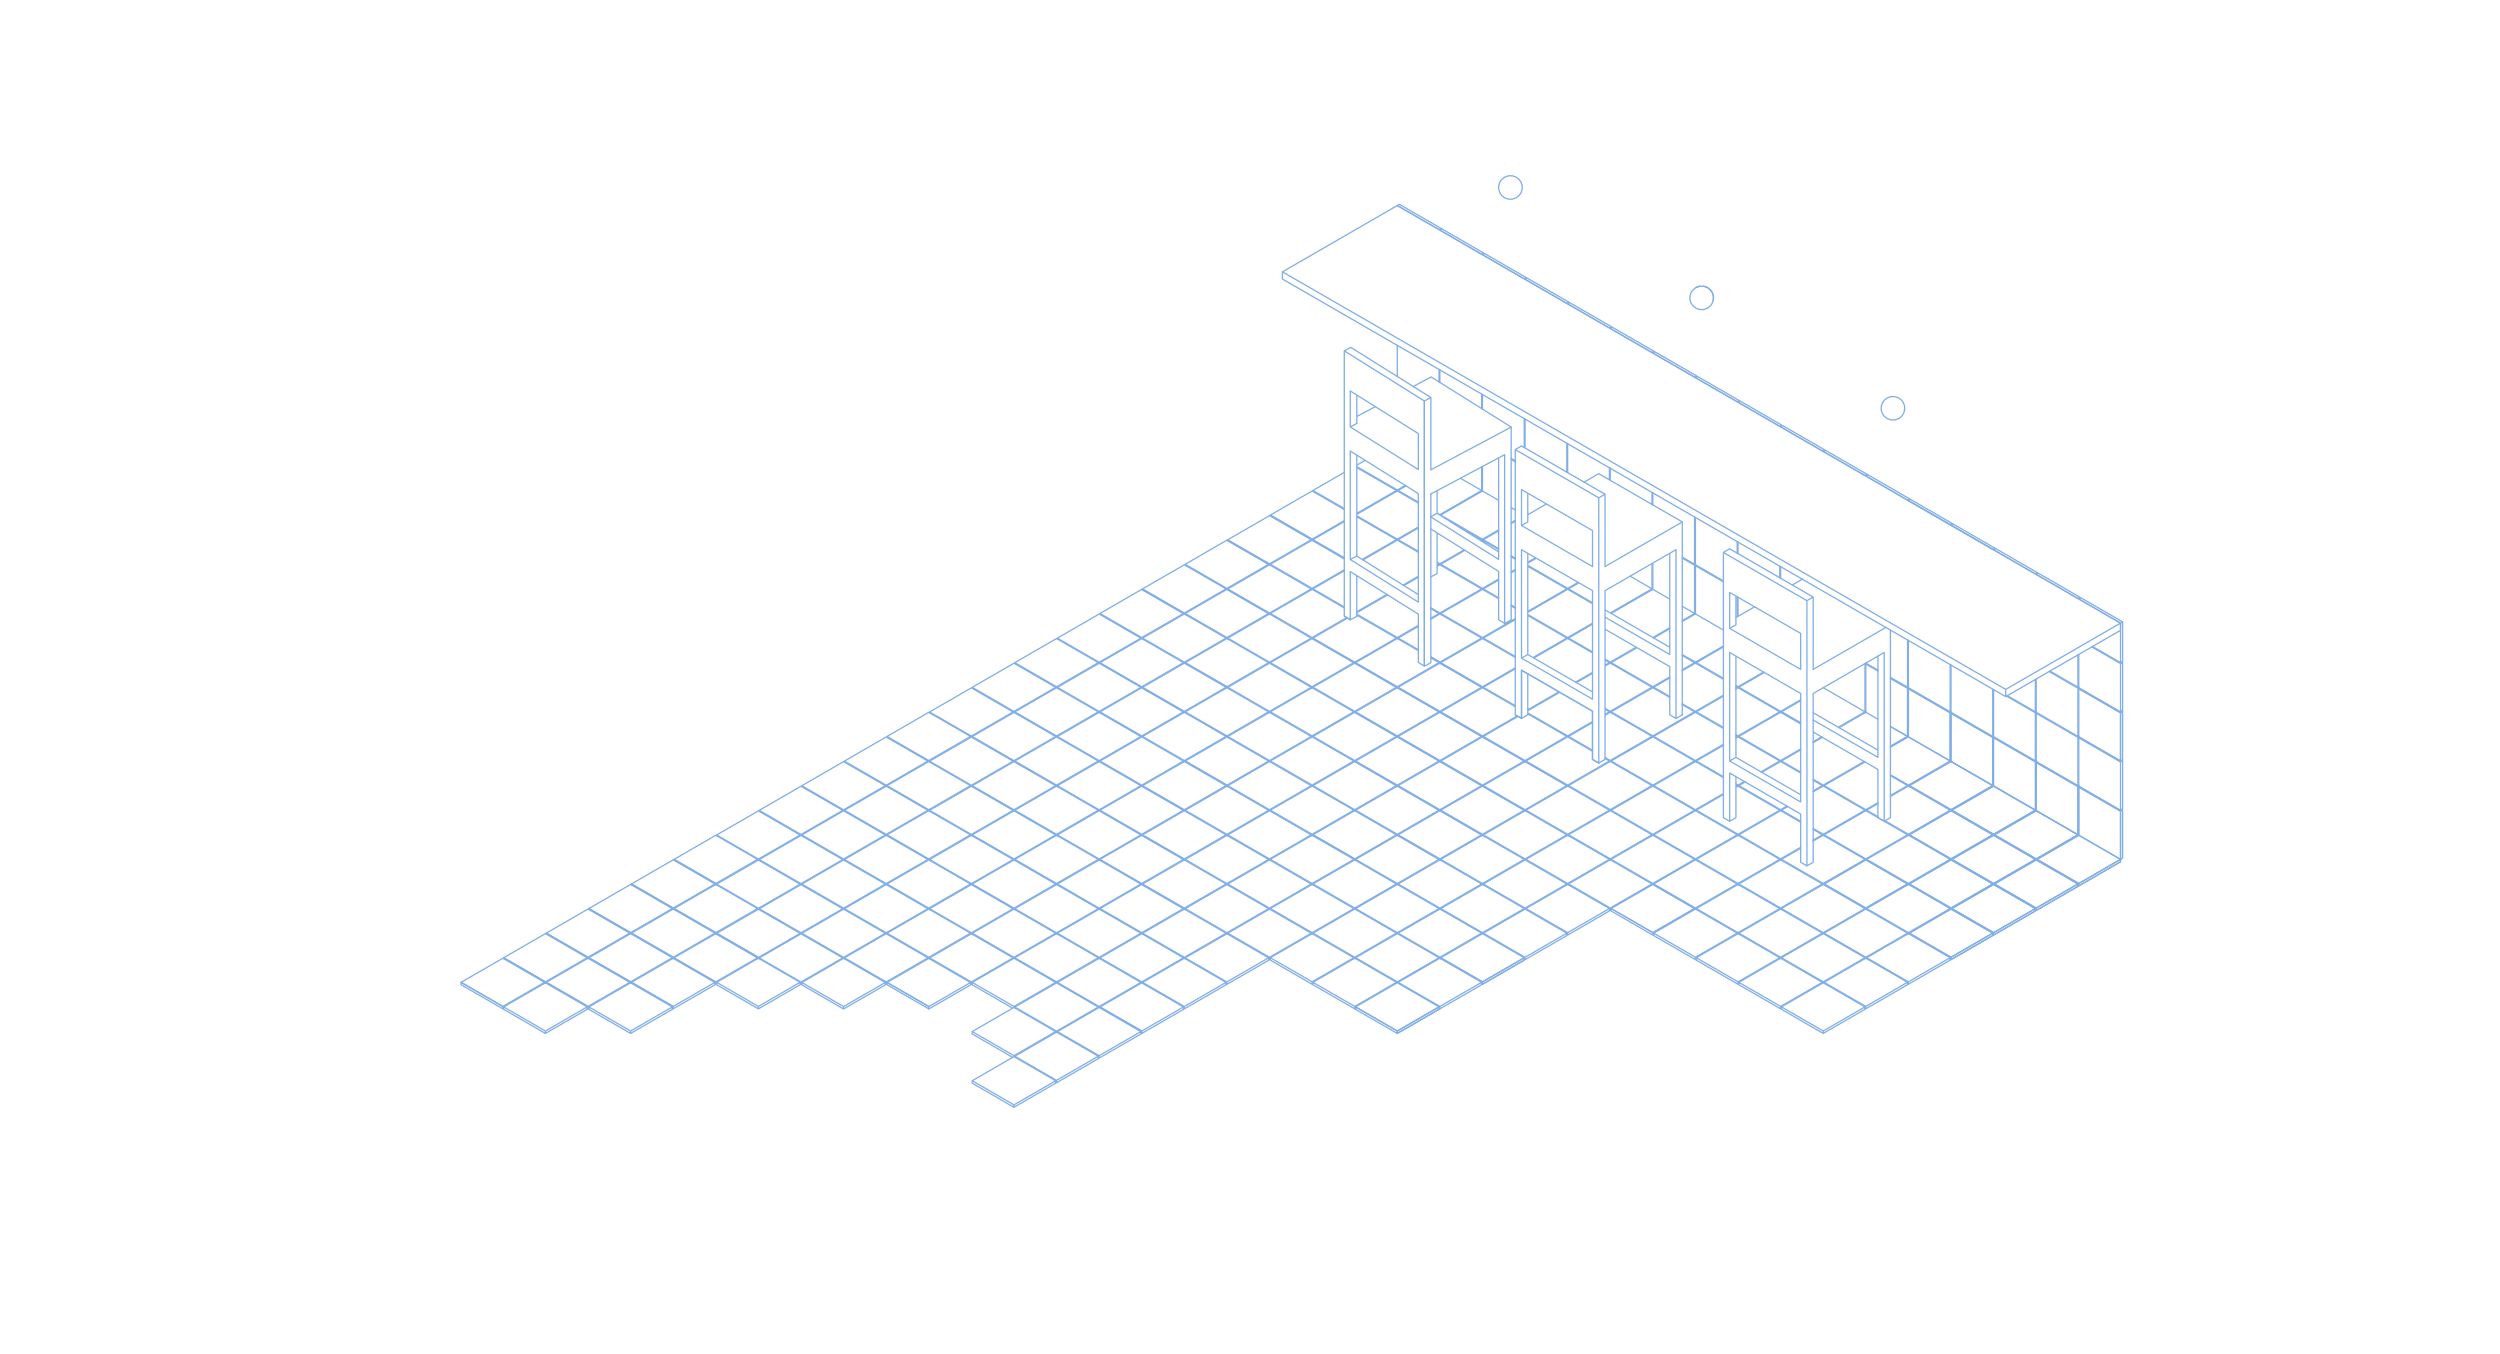 <?xml version="1.0" encoding="UTF-8"?><svg id="Boden" xmlns="http://www.w3.org/2000/svg" xmlns:xlink="http://www.w3.org/1999/xlink" viewBox="0 0 1920 1040"><defs><style>.cls-1,.cls-2,.cls-3{fill:none;}.cls-2{stroke:#81aee5;stroke-linecap:round;stroke-linejoin:round;}.cls-3{clip-path:url(#clippath);}</style><clipPath id="clippath"><rect class="cls-1" x="6889.62" y="1556.65" width="743.63" height="728.69"/></clipPath></defs><g class="cls-3"><path class="cls-2" d="m1810.4,339.94l8.96-5.17,51.2,29.56v66.5l-3.84,2.22-3.84-2.22m-87.03-70.94l11.41-6.59m-15.25-35.53l51.19,29.56-3.84,2.22v110.84l3.84-2.22v-59.11m-7.68-29.44l-43.51-25.12,43.51,25.12v22.05l3.84,2.22-3.84-2.22m-43.51-25.12l3.84-2.22v-17.61m-7.68,17.61l51.2,29.56-51.2-29.56,51.2,29.56-51.2-29.56m3.84,2.22l-3.84-2.22,3.84,2.22v-22.05m0,29.44l-3.84-2.22,3.84,2.22-3.84-2.22,3.84,2.22v59.11l3.84-2.22v-54.68m39.68,22.91l3.84,2.22-51.2-29.56,51.2,29.56-3.84-2.22,3.84,2.22-3.84-2.22v59.11l3.84,2.22-3.84-2.22m-47.36-27.34l3.84,2.22-3.84-2.22v-110.84l51.2,29.56-51.2-29.56,51.2,29.56-51.2-29.56,3.84-2.22,51.19,29.56v44.34m-112.21-78.09l3.84-2.22m-7.68,29.56v-99.02m-39.68,34.73l39.68,22.91-39.68-22.91m43.51,29.56l-43.51-25.12,43.51,25.12-43.51-25.12,43.51,25.12,3.84-2.22m-47.36-15.52l43.51,25.12-43.51-25.12m-3.84-95.32l51.2,29.56v118.23l-3.84,2.22-3.84-2.22,3.84,2.22v-103.45m-47.35,27.34l51.2-29.56m-51.2,103.45l3.84-2.22m-12.8-140.4l8.96-5.17,51.2,29.56-51.2,29.56m-43.51,51.73l39.68,22.91-39.68-22.91v-62.07m0-23.65l11.41-6.59m-15.25-35.53l51.19,29.56-3.84,2.22v162.57l3.84-2.22v-103.45m-7.68-36.83l-43.51-25.12,43.51,25.12v22.05m-43.51,56.16l3.84-2.22m-3.84-101.11v22.05l3.84-2.22v-17.61m-7.68,17.61l3.84,2.22-3.84-2.22,51.2,29.56-3.84-2.22,3.84,2.22-51.2-29.56,51.2,29.56-51.2-29.56m3.84,17l-3.84-2.22,3.84,2.22-3.84-2.22,3.84,2.22v103.45l3.84-2.22v-25.12m39.68-50.99l3.84,2.22-51.2-29.56,51.2,29.56-3.84-2.22,3.84,2.22-3.84-2.22v103.45l3.84,2.22-3.84-2.22m3.84-34.73l-51.2-29.56,51.2,29.56-51.2-29.56,51.2,29.56,3.84-2.22m-55.04-19.95l51.2,29.56-51.2-29.56m0,29.56l3.84,2.22-3.84-2.22v-162.57l51.2,29.56-51.2-29.56,51.2,29.56-51.2-29.56,3.84-2.22,51.19,29.56v44.34"/><path class="cls-2" d="m4164.5,2231.4v-.59l25.6,14.78-25.6-14.78m0,31.63l25.6,14.78-25.6-14.78v-1.48l25.6,14.78-25.6-14.78,25.6,14.78v1.48l25.6-14.78v-1.48l-25.6-14.78-25.6,14.78,25.6,14.78,25.6-14.78-25.6-14.78m-26.11-15.07l25.6,14.78v.59m-25.6-75.67l25.6,14.78-25.6,14.78-25.6-14.78,25.6-14.78,25.6,14.78v.59m-51.19,60.3v-.59l25.6,14.78-25.6-14.78,25.6,14.78,25.6-14.78-25.6-14.78-25.6,14.78,25.6,14.78v1.48l-.51-.3.51.3.51-.3m-26.11-75.67v-.59l25.6,14.78-25.6-14.78,25.6,14.78v.59l25.6,14.78-25.6,14.78-25.6-14.78,25.6-14.78,25.6,14.78v.59m-51.19,0v-.59l25.6,14.78-25.6-14.78,25.6,14.78v.59m-51.71,29.85l25.6-14.78,25.6,14.78-25.6,14.78-25.6-14.78m25.6-75.08l25.6,14.78-25.6,14.78-25.6-14.78,25.6-14.78,25.6,14.78v.59m-51.19,0v-.59l25.6,14.78-25.6-14.78,25.6,14.78v.59m0,0l25.6,14.78-25.6,14.78-25.6-14.78,25.6-14.78,25.6,14.78v.59m-51.19,0v-.59l25.6,14.78-25.6-14.78,25.6,14.78v.59l25.6,14.78v1.48l-25.6,14.78-.51-.3.51.3v-1.48l-25.6-14.78,25.6,14.78-25.6-14.78v.59m-.51-60.59l25.6,14.78-25.6,14.78-25.6-14.78,25.6-14.78,25.6,14.78v.59m-51.19,0v-.59l25.6,14.78-25.6-14.78,25.6,14.78v.59l25.6,14.78-25.6,14.78-25.6-14.78,25.6-14.78,25.6,14.78v.59m-51.19,31.04l25.6,14.78-25.6-14.78v-1.48l25.6,14.78-25.6-14.78,25.6,14.78v1.48l25.6-14.78v-1.48l-25.6-14.78-25.6,14.78,25.6,14.78,25.6-14.78-25.6-14.78v-.59l-25.6-14.78,25.6,14.78-25.6-14.78v.59m-.51-30.44l25.6,14.78-25.6,14.78-25.6-14.78,25.6-14.78,25.6,14.78v.59m-51.19,0v-.59l25.6,14.78-25.6-14.78,25.6,14.78v.59l25.6,14.78-25.6,14.78-25.6-14.78,25.6-14.78,25.6,14.78v.59m-51.19,0v-.59l25.6,14.78-25.6-14.78,25.6,14.78v1.48l-.51-.3.51.3.51-.3m-26.62-45.81l25.6,14.78-25.6,14.78-25.6-14.78,25.6-14.78,25.6,14.78v.59m-51.2,0v-.59l25.6,14.78-25.6-14.78,25.6,14.78v.59m-25.6,16.26l25.6,14.78-25.6-14.78v-1.48l25.6,14.78-25.6-14.78,25.6,14.78v1.48l25.6-14.78v-1.48l-25.6-14.78-25.6,14.78,25.6,14.78,25.6-14.78-25.6-14.78m-26.11-15.07l25.6,14.78-25.6,14.78-25.6-14.78,25.6-14.78,25.6,14.78v.59m-51.19.89l25.6,14.78-25.6-14.78v-1.48l25.6,14.78-25.6-14.78,25.6,14.78v1.48l.51-.3m-167.01,2455.43l948.56,547.65,948.56-547.65-948.56-547.65-948.56,547.65m-75.57-1231.06l948.56,547.65,948.56-547.65-948.56-547.65-948.56,547.65m-715.66-2441.17v-354.69l6.4-3.69v354.69l-6.4,3.69m-3.84-2.22l3.84,2.22-3.84-2.22m0,0v-354.69l6.4-3.69m-302.51,3402.83l948.56,547.65,948.56-547.65-948.56-547.65-948.56,547.65m-87.85-3616.39l383.96,221.68-383.96-221.68m0,345.82l383.96,221.68-383.96-221.68,383.96,221.68-383.96-221.68,6.4-3.69,377.56,217.98-377.56-217.98v-338.43m-6.4,346.56l383.96,221.68-383.96-221.68v-354.69l6.4-3.69m-10.24,1.48l3.84,2.22-3.84-2.22m0,354.69l3.84,2.22-3.84-2.22v-354.69l3.84,2.22,383.96,221.68,3.84,2.22-3.84-2.22,3.84,2.22-3.84-2.22-383.96-221.68,383.96,221.68-383.96-221.68-3.84-2.22,6.4-3.69,3.84,2.22,383.96,221.68,3.84,2.22-3.84-2.22-383.96-221.68-3.84-2.22m-827.59-44.79v-54.68m-43.51,17.73l51.2-29.56-51.2-29.56m0,66.5l51.2-29.56m-7.68,59.11l3.84,2.22v-59.11"/></g><polyline class="cls-2" points="550.36 717.39 550.36 716.65 582.43 735.17 550.36 716.65 582.43 735.17"/><polyline class="cls-2" points="550.36 756.28 582.43 774.79 550.36 756.28 550.36 754.42 582.43 772.94 550.36 754.42 582.43 772.94 582.43 774.79 614.5 756.28 614.5 754.42 582.43 735.91 550.36 754.42 582.43 772.94 614.5 754.42 582.43 735.91"/><polyline class="cls-2" points="549.72 717.02 581.79 735.54 581.79 736.28"/><polyline class="cls-2" points="549.72 641.48 581.79 659.99 549.72 678.51 517.65 659.99 549.72 641.48 581.79 659.99 581.79 660.73"/><polyline class="cls-2" points="517.65 736.28 517.65 735.54 549.72 754.05 517.65 735.54 549.72 754.05 581.79 735.54 549.72 717.02 517.65 735.54 549.72 754.05 549.72 755.9 549.08 755.53 549.72 755.9 550.36 755.53"/><polyline class="cls-2" points="517.65 660.73 517.65 659.99 549.72 678.51 517.65 659.99 549.72 678.51 549.72 679.25 581.79 697.77 549.72 716.28 517.65 697.77 549.72 679.25 581.79 697.77 581.79 698.51"/><polyline class="cls-2" points="517.65 698.51 517.65 697.77 549.72 716.28 517.65 697.77 549.72 716.28 549.72 717.02"/><polyline class="cls-2" points="484.94 754.42 517.01 735.91 549.08 754.42 517.01 772.94 484.94 754.42"/><polyline class="cls-2" points="517.01 660.36 549.08 678.88 517.01 697.39 484.94 678.88 517.01 660.36 549.08 678.88 549.08 679.62"/><polyline class="cls-2" points="484.94 679.62 484.94 678.88 517.01 697.39 484.94 678.88 517.01 697.39 517.01 698.14"/><polyline class="cls-2" points="517.01 698.14 549.08 716.65 517.01 735.17 484.94 716.65 517.01 698.14 549.08 716.65 549.08 717.39"/><polyline class="cls-2" points="484.94 717.39 484.94 716.65 517.01 735.17 484.94 716.65 517.01 735.17 517.01 735.91 549.08 754.42 549.08 756.28 517.01 774.79 516.36 774.42 517.01 774.79 517.01 772.94 484.94 754.42 517.01 772.94 484.94 754.42 484.94 755.16"/><polyline class="cls-2" points="484.29 679.25 516.36 697.77 484.29 716.28 452.22 697.77 484.29 679.25 516.36 697.77 516.36 698.51"/><polyline class="cls-2" points="452.22 698.51 452.22 697.77 484.29 716.28 452.22 697.77 484.29 716.28 484.29 717.02 516.36 735.54 484.29 754.05 452.22 735.54 484.29 717.02 516.36 735.54 516.36 736.28"/><polyline class="cls-2" points="452.22 775.16 484.29 793.68 452.22 775.16 452.22 773.31 484.29 791.83 452.22 773.31 484.29 791.83 484.29 793.68 516.36 775.16 516.36 773.31 484.29 754.79 452.22 773.31 484.29 791.83 516.36 773.31 484.29 754.79 484.29 754.05 452.22 735.54 484.29 754.05 452.22 735.54 452.22 736.28"/><polyline class="cls-2" points="451.58 698.14 483.65 716.65 451.58 735.17 419.51 716.65 451.58 698.14 483.65 716.65 483.65 717.39"/><polyline class="cls-2" points="419.51 717.39 419.51 716.65 451.58 735.17 419.51 716.65 451.58 735.17 451.58 735.91 483.65 754.42 451.58 772.94 419.51 754.42 451.58 735.91 483.65 754.42 483.65 755.16"/><polyline class="cls-2" points="419.51 755.16 419.51 754.42 451.58 772.94 419.51 754.42 451.58 772.94 451.58 774.79 450.94 774.42 451.58 774.79 452.22 774.42"/><polyline class="cls-2" points="418.87 717.02 450.94 735.54 418.87 754.05 386.8 735.54 418.87 717.02 450.94 735.54 450.94 736.28"/><polyline class="cls-2" points="386.8 736.28 386.8 735.54 418.87 754.05 386.8 735.54 418.87 754.05 418.87 754.79"/><polyline class="cls-2" points="386.8 775.16 418.87 793.68 386.8 775.16 386.8 773.31 418.87 791.83 386.8 773.31 418.87 791.83 418.87 793.68 450.94 775.16 450.94 773.31 418.87 754.79 386.8 773.31 418.87 791.83 450.94 773.31 418.87 754.79"/><polyline class="cls-2" points="386.16 735.91 418.23 754.42 386.16 772.94 354.09 754.42 386.16 735.91 418.23 754.42 418.23 755.16"/><polyline class="cls-2" points="354.09 756.28 386.16 774.79 354.09 756.28 354.09 754.42 386.16 772.94 354.09 754.42 386.16 772.94 386.16 774.79 386.8 774.42"/><path class="cls-2" d="m681.21,756.28l32.07,18.52-32.07-18.52v-1.85l32.07,18.52m-32.07-131.83l32.07-18.52,32.07,18.52-32.07,18.52-32.07-18.52m32.07,57.03l32.07,18.52-32.07,18.52-32.07-18.52,32.07-18.52,32.07,18.52v.74m-64.14,0v-.74l32.07,18.52-32.07-18.52,32.07,18.52v.74m0-188.86l32.07,18.52-32.07,18.52-32.07-18.52,32.07-18.52,32.07,18.52v.74m-64.14,0v-.74l32.07,18.52-32.07-18.52,32.07,18.52v.74l32.07,18.52-32.07,18.52-32.07-18.52,32.07-18.52,32.07,18.52v.74m-64.14,0v-.74l32.07,18.52-32.07-18.52,32.07,18.52v.74l32.07,18.52v.74m-64.14,0v-.74l32.07,18.52-32.07-18.52,32.07,18.52v.74l32.07,18.52-32.07,18.52-32.07-18.52,32.07-18.52,32.07,18.52v.74m-64.14,0v-.74l32.07,18.52-32.07-18.52,32.07,18.52v.74m-32.71,18.89l32.07,18.52-32.07,18.52-32.07-18.52,32.07-18.52,32.07,18.52v.74m-64.14,0v-.74l32.07,18.52-32.07-18.52,32.07,18.52v1.85l-.64-.37.64.37.64-.37m-.64-189.6l32.07,18.52-32.07,18.52-32.07-18.52,32.07-18.52,32.07,18.52v.74m-64.14,0v-.74l32.07,18.52-32.07-18.52,32.07,18.52v.74l32.07,18.52-32.07,18.52-32.07-18.52,32.07-18.52,32.07,18.52v.74m-64.14,0v-.74l32.07,18.52-32.07-18.52,32.07,18.52v.74l32.07,18.52-32.07,18.52-32.07-18.52,32.07-18.52,32.07,18.52v.74m-64.14,0v-.74l32.07,18.52-32.07-18.52,32.07,18.52v.74l32.07,18.52-32.07,18.52-32.07-18.52,32.07-18.52,32.07,18.52v.74m-64.14,0v-.74l32.07,18.52-32.07-18.52,32.07,18.52v.74m-32.71-132.2l32.07,18.52-32.07,18.52-32.07-18.52,32.07-18.52,32.07,18.52v.74m-64.14,74.8l32.07-18.52,32.07,18.52-32.07,18.52-32.07-18.52m0,.74v-.74l32.07,18.52-32.07-18.52,32.07,18.52v.74l32.07,18.52-32.07,18.52-32.07-18.52,32.07-18.52,32.07,18.52v.74m-64.14,0v-.74l32.07,18.52-32.07-18.52,32.07,18.52v.74m-32.07,20.37l32.07,18.52-32.07-18.52v-1.85l32.07,18.52-32.07-18.52,32.07,18.52v1.85l32.07-18.52v-1.85l-32.07-18.52-32.07,18.52,32.07,18.52,32.07-18.52-32.07-18.52m-32.07-131.83v-.74l32.07,18.52-32.07-18.52,32.07,18.52v.74l32.07,18.52-32.07,18.52-32.07-18.52,32.07-18.52,32.07,18.52v.74m-64.14,0v-.74l32.07,18.52-32.07-18.52,32.07,18.52v.74l32.07,18.52v.74m-96.85,18.15l32.07-18.52,32.07,18.52-32.07,18.52-32.07-18.52m0,.74v-.74l32.07,18.52-32.07-18.52,32.07,18.52v.74l32.07,18.52v.74m-32.07-132.57l32.07,18.52-32.07,18.52-32.07-18.52,32.07-18.52,32.07,18.52v.74m-64.14,0v-.74l32.07,18.52-32.07-18.52,32.07,18.52v.74l32.07,18.52-32.07,18.52-32.07-18.52,32.07-18.52,32.07,18.52v.74m-64.14,0v-.74l32.07,18.52-32.07-18.52,32.07,18.52v.74l32.07,18.52v.74m-64.14,37.77v-.74l32.07,18.52-32.07-18.52,32.07,18.52,32.07-18.52-32.07-18.52-32.07,18.52,32.07,18.52v1.85l-.64-.37.64.37.64-.37m-33.35-132.94l32.07,18.52-32.07,18.52-32.07-18.52,32.07-18.52,32.07,18.52v.74m-64.14,0v-.74l32.07,18.52-32.07-18.52,32.07,18.52v.74l32.07,18.52-32.07,18.52-32.07-18.52,32.07-18.52,32.07,18.52v.74m-64.14,0v-.74l32.07,18.52-32.07-18.52,32.07,18.52v.74l32.07,18.52-32.07,18.52-32.07-18.52,32.07-18.52,32.07,18.52v.74m-32.07,17.78v.74"/><path class="cls-2" d="m811.41,717.02l32.07,18.52-32.07,18.52-32.07-18.52,32.07-18.52,32.07,18.52v.74m-64.14,0v-.74l32.07,18.52-32.07-18.52,32.07,18.52v.74m-32.07-170.35l32.07-18.52,32.07,18.52-32.07,18.52-32.07-18.52m32.07,57.03l32.07,18.52-32.07,18.52-32.07-18.52,32.07-18.52,32.07,18.52v.74m-64.14,0v-.74l32.07,18.52-32.07-18.52,32.07,18.52v.74m0-188.86l32.07,18.52-32.07,18.52-32.07-18.52,32.07-18.52,32.07,18.52v.74m-64.14,0v-.74l32.07,18.52-32.07-18.52,32.07,18.52v.74l32.07,18.52-32.07,18.52-32.07-18.52,32.07-18.52,32.07,18.52v.74m-64.14,0v-.74l32.07,18.52-32.07-18.52,32.07,18.52v.74l32.07,18.52v.74m-64.14,0v-.74l32.07,18.52-32.07-18.52,32.07,18.52v.74l32.07,18.52-32.07,18.52-32.07-18.52,32.07-18.52,32.07,18.52v.74m-64.14,0v-.74l32.07,18.52-32.07-18.52,32.07,18.52v.74m-32.71,132.2l32.07,18.52-32.07,18.52-32.07-18.52,32.07-18.52,32.07,18.52v.74m-64.14,1.11l31.11,17.96-31.11-17.96v-1.85l32.07,18.52-32.07-18.52,32.07,18.52v.74m-32.07,20.37l32.07,18.52-32.07-18.52v-1.85l32.07,18.52-32.07-18.52,32.07,18.52v1.85l32.07-18.52v-1.85l-32.07-18.52-32.07,18.52,32.07,18.52,32.07-18.52-32.07-18.52m0-75.54l32.07,18.52-32.07,18.52-32.07-18.52,32.07-18.52,32.07,18.52v.74m-64.14,1.11l31.11,17.96-31.11-17.96v-1.85l32.07,18.52-32.07-18.52,32.07,18.52v.74m0-113.32l32.07,18.52-32.07,18.52-32.07-18.52,32.07-18.52,32.07,18.52v.74m-64.14,0v-.74l32.07,18.52-32.07-18.52,32.07,18.52v.74m0,0l32.07,18.52-32.07,18.52-32.07-18.52,32.07-18.52,32.07,18.52v.74m-64.14,0v-.74l32.07,18.52-32.07-18.52,32.07,18.52v.74m0-226.63l32.07,18.52-32.07,18.52-32.07-18.52,32.07-18.52,32.07,18.52v.74m-64.14,0v-.74l32.07,18.52-32.07-18.52,32.07,18.52v.74l32.07,18.52-32.07,18.52-32.07-18.52,32.07-18.52,32.07,18.52v.74m-64.14,0v-.74l32.07,18.52-32.07-18.52,32.07,18.52v.74l32.07,18.52-32.07,18.52-32.07-18.52,32.07-18.52,32.07,18.52v.74m-64.14,0v-.74l32.07,18.52-32.07-18.52,32.07,18.52v.74l32.07,18.52-32.07,18.52-32.07-18.52,32.07-18.52,32.07,18.52v.74m-64.14,0v-.74l32.07,18.52-32.07-18.52,32.07,18.52v.74m-32.71,56.66l32.07,18.52-32.07,18.52-32.07-18.52,32.07-18.52,32.07,18.52v.74m-64.14,0v-.74l32.07,18.52-32.07-18.52,32.07,18.52v1.85l-.64-.37.64.37.64-.37m-.64-227.37l32.07,18.52-32.07,18.52-32.07-18.52,32.07-18.52,32.07,18.52v.74m-64.14,74.8l32.07-18.52,32.07,18.52-32.07,18.52-32.07-18.52m0,.74v-.74l32.07,18.52-32.07-18.52,32.07,18.52v.74l32.07,18.52-32.07,18.52-32.07-18.52,32.07-18.52,32.07,18.52v.74m-64.14,0v-.74l32.07,18.52-32.07-18.52,32.07,18.52v.74m0,0l32.07,18.52-32.07,18.52-32.07-18.52,32.07-18.52,32.07,18.52v.74m-64.14,0v-.74l32.07,18.52-32.07-18.52,32.07,18.52v.74m-32.07-169.6v-.74l32.07,18.52-32.07-18.52,32.07,18.52v.74l32.07,18.52-32.07,18.52-32.07-18.52,32.07-18.52,32.07,18.52v.74m-64.14,0v-.74l32.07,18.52-32.07-18.52,32.07,18.52v.74l32.07,18.52v.74m-64.78,149.98l-32.07-18.52,32.07,18.52v1.85l32.07-18.52v-1.85l-32.07-18.52-32.07,18.52,32.07,18.52,32.07-18.52-32.07-18.52"/><path class="cls-2" d="m844.77,774.05v-.74l32.07,18.52v1.85l-.64-.37m-31.43-94.8v-.74l32.07,18.52v.74-.74l-32.07-18.52,32.07,18.52v.74-.74l-32.07-18.52,32.07-18.52,32.07,18.52v.74-.74l-32.07,18.52m-32.07-93.32v-.74l32.07,18.52v.74-.74l-32.07-18.52,32.07,18.52v.74-.74l-32.07-18.52,32.07-18.52,32.07,18.52v.74-.74l-32.07,18.52m-32.07,20v-.74l32.07,18.52v.74-.74l-32.07-18.52,32.07,18.52v.74-.74l-32.07-18.52,32.07-18.52,32.07,18.52v.74-.74l-32.07,18.52m0-188.86l-32.07-18.52,32.07,18.52v.74-.74l-32.07-18.52,32.07-18.52,32.07,18.52v.74-.74l-32.07,18.52v.74m-32.07-18.52v-.74l32.07,18.52v.74l32.07,18.52m-32.07,56.29l-32.07-18.52,32.07,18.52v.74-.74l-32.07-18.52,32.07-18.52,32.07,18.52v.74-.74l-32.07,18.52v.74m-32.07-18.52v-.74l32.07,18.52v.74l32.07,18.52m-64.14.74v-.74l32.07,18.52v.74-.74l-32.07-18.52,32.07,18.52v.74-.74l32.07-18.52v.74-.74l-32.07-18.52-32.07,18.52,32.07,18.52m-32.07-93.32v-.74l32.07,18.52v.74-.74l-32.07-18.52,32.07,18.52v.74-.74l-32.07-18.52,32.07-18.52,32.07,18.52v.74-.74l-32.07,18.52m-32.71,208.49l32.07,18.52m-32.07,19.26l32.07,18.52m-32.07-94.06l32.07,18.52m-32.07-94.06l32.07,18.52m-32.07,19.26l32.07,18.52m-32.07-207.38l32.07,18.52m-32.07,19.26l32.07,18.52m-64.14,265.15v-.74l32.07,18.52-32.07-18.52,32.07,18.52v1.85l-.64-.37.64.37,32.07-18.52v-1.85l-32.07-18.52-32.07,18.52,32.07,18.52,32.07-18.52v1.85m-64.14-77.4l32.07-18.52,32.07,18.52v.74-.74l-32.07,18.52-32.07-18.52m0,.74v-.74l32.07,18.52-32.07-18.52,32.07,18.52v.74m-32.07,18.52l32.07-18.52,32.07,18.52v.74-.74l-32.07,18.52-32.07-18.52m0,.74v-.74l32.07,18.52-32.07-18.52,32.07,18.52v.74m-32.07-94.8l32.07-18.52,32.07,18.52v.74-.74l-32.07,18.52-32.07-18.52m0,.74v-.74l32.07,18.52-32.07-18.52,32.07,18.52v.74m32.07-94.8l-32.07-18.52v-.74l-32.07-18.52,32.07-18.52,32.07,18.52m-64.14,37.77l32.07-18.52,32.07,18.52v.74-.74l-32.07,18.52-32.07-18.52m0,.74v-.74l32.07,18.52-32.07-18.52,32.07,18.52v.74m-32.07,18.52l32.07-18.52,32.07,18.52v.74-.74l-32.07,18.52-32.07-18.52m0,.74v-.74l32.07,18.52-32.07-18.52,32.07,18.52v.74m-32.07-170.35l32.07-18.52,32.07,18.52v.74-.74l-32.07,18.52-32.07-18.52m0,.74v-.74l32.07,18.52-32.07-18.52,32.07,18.52v.74m-32.07,18.52l32.07-18.52,32.07,18.52v.74-.74l-32.07,18.52-32.07-18.52m0,.74v-.74l32.07,18.52-32.07-18.52,32.07,18.52v.74l32.07,18.52v.74-.74l-32.07,18.52-32.07-18.52,32.07,18.52-32.07-18.52v.74m-32.71,245.52v-.74l32.07,18.52-32.07-18.52,32.07,18.52v1.85l-.64-.37.64.37,32.07-18.52v-1.85l-32.07-18.52-32.07,18.52,32.07,18.52,32.07-18.52-32.07-18.52m0-37.77l32.07,18.52-32.07,18.52-32.07-18.52,32.07-18.52,32.07,18.52v.74m-64.14,0v-.74l32.07,18.52-32.07-18.52,32.07,18.52v.74m0-113.32l32.07,18.52-32.07,18.52-32.07-18.52,32.07-18.52,32.07,18.52v.74m-64.14,0v-.74l32.07,18.52-32.07-18.52,32.07,18.52v.74"/><path class="cls-2" d="m910.19,584.45l32.07,18.52v.74-.74m-32.07-17.78v-.74l32.07,18.52v.74-.74l-32.07-18.52v.74m0-151.83l32.07,18.52v.74-.74l-32.07-18.52,32.07-18.52,32.07,18.52v.74-.74l-32.07,18.52m-32.07-17.78v-.74l32.07,18.52v.74-.74l-32.07-18.52v.74m0,37.03l32.07,18.52m0,.74v-.74l32.07-18.52v.74-.74l-32.07-18.52-32.07,18.52,32.07,18.52v.74l32.07,18.52m-32.07,19.26v-.74l-32.07-18.52,32.07,18.52v.74-.74l-32.07-18.52v.74-.74l32.07-18.52v-.74l-32.07-18.52v.74-.74l32.07,18.52v.74l32.07,18.52v.74-.74l-32.07,18.52v.74l32.07,18.52m-64.14,0l32.07,18.52v.74-.74l-32.07-18.52,32.07-18.52,32.07,18.52v.74-.74l-32.07,18.52m-32.07-17.78v-.74l32.07,18.52v.74-.74l-32.07-18.52v.74m-.64,188.49l32.07,18.52m-32.07,20.37v-1.85m0-112.58l32.07,18.52m-32.07,19.26l32.07,18.52m-32.07-94.06l32.07,18.52m-32.07-94.06l32.07,18.52m-32.07,19.26l32.07,18.52m-32.07-169.6l32.07,18.52m-64.14,302.18l32.07,18.52,32.07-18.52v1.85m-64.14-1.11v-.74l32.07,18.52v1.85l-.64-.37.64.37v-1.85l-32.07-18.52,32.07,18.52v1.85l32.07-18.52v-1.85l-32.07-18.52-32.07,18.52v.74m0-38.51l32.07,18.52v.74-.74l-32.07-18.52,32.07-18.52,32.07,18.52v.74-.74l-32.07,18.52m-32.07-17.78v-.74l32.07,18.52v.74-.74l-32.07-18.52v.74m0-76.29l32.07,18.52v.74-.74l-32.07-18.52,32.07-18.52,32.07,18.52v.74-.74l-32.07,18.52m-32.07-17.78v-.74l32.07,18.52v.74-.74l-32.07-18.52v.74m0,37.03l32.07,18.52v.74-.74l-32.07-18.52,32.07-18.52,32.07,18.52v.74-.74l-32.07,18.52m-32.07-17.78v-.74l32.07,18.52v.74-.74l-32.07-18.52v.74m0-76.29l32.07,18.52v.74-.74l32.07-18.52v.74-.74l-32.07-18.52-32.07,18.52,32.07,18.52m-32.07-17.78v-.74l32.07,18.52v.74-.74l-32.07-18.52v.74m0-151.83l32.07,18.52m0,.74v-.74l32.07-18.52v.74-.74l-32.07-18.52-32.07,18.52,32.07,18.52v.74-.74l-32.07-18.52v.74-.74l32.07,18.52v.74l32.07,18.52m-64.14,0l32.07,18.52m0,.74v-.74l32.07-18.52v.74-.74l-32.07-18.52-32.07,18.52,32.07,18.52v.74-.74l-32.07-18.52v.74-.74l32.07,18.52v.74l32.07,18.52m-64.14,0l32.07,18.52v.74-.74l-32.07-18.52,32.07-18.52,32.07,18.52v.74-.74l-32.07,18.52m-32.07-17.78v-.74l32.07,18.52v.74-.74l-32.07-18.52v.74m0,37.03l32.07,18.52v.74-.74l-32.07-18.52,32.07-18.52,32.07,18.52v.74-.74l-32.07,18.52m-32.07-17.78v-.74l32.07,18.52v.74-.74l-32.07-18.52v.74m-.64,188.49l32.07,18.52m-32.07-56.29l32.07,18.52m-32.07,56.29l32.07-18.52v1.85m-32.07-133.68l32.07,18.52m-32.07,19.26l32.07,18.52m-32.07-169.61l32.07,18.52m-32.07,57.03l32.07,18.52m-32.07-169.6l32.07,18.52m-64.14,265.15v-.74l32.07,18.52v.74-.74l-32.07-18.52,32.07,18.52v.74-.74l-32.07-18.52,32.07-18.52,32.07,18.52v.74-.74l-32.07,18.52m-.64,39.25l.64.37v-1.85l-32.07-18.52,32.07,18.52v1.85l32.07-18.52v-1.85l-32.07-18.52-32.07,18.52,32.07,18.52v1.85"/><path class="cls-2" d="m1007.68,377.07l24.71,14.27-24.71-14.27-32.07,18.52,32.07,18.52v.74-.74l-32.07-18.52v.74-.74l32.07,18.52v.74l24.71,14.27m-56.78,79.79l32.07,18.52v.74-.74l-32.07-18.52,32.07-18.52,32.07,18.52v.74-.74l-32.07,18.52m-32.07-17.78v-.74l32.07,18.52v.74-.74l-32.07-18.52v.74m-.64,188.49l32.07,18.52m-32.07-56.29l32.07,18.52m-32.07-94.06l32.07,18.52m-32.07,19.26l32.07,18.52m-32.07-169.6l32.07,18.52m-32.07,57.03l32.07,18.52m-32.07-169.6l32.07,18.52m-64.14,264.41l32.07,18.52v.74-.74l-32.07-18.52,32.07-18.52,32.07,18.52v.74-.74l-32.07,18.52m-32.07-17.78v-.74l32.07,18.52v.74-.74l-32.07-18.52v.74m0,37.03l32.07,18.52m0,1.85v-1.85l32.07-18.52v.74-.74l-32.07-18.52-32.07,18.52v.74-.74l32.07,18.52v1.85l-.64-.37.64.37v-1.85l-32.07-18.52,32.07,18.52v1.85l.64-.37m-32.71-95.54l32.07,18.52v.74-.74l-32.07-18.52,32.07-18.52,32.07,18.52v.74-.74l-32.07,18.52m-32.07-17.78v-.74l32.07,18.52v.74-.74l-32.07-18.52v.74m0-38.51l32.07,18.52v.74-.74l-32.07-18.52,32.07-18.52,32.07,18.52v.74-.74l-32.07,18.52m-32.07-17.78v-.74l32.07,18.52v.74-.74l-32.07-18.52v.74m0-189.6l32.07,18.52m0,.74v-.74l32.07-18.52v.74-.74l-32.07-18.52-32.07,18.52,32.07,18.52v.74-.74l-32.07-18.52v.74-.74l32.07,18.52v.74l32.07,18.52m-64.14,37.77l32.07,18.52m0,.74v-.74l32.07-18.52v.74-.74l-32.07-18.52-32.07,18.52,32.07,18.52v.74-.74l-32.07-18.52v.74-.74l32.07,18.52v.74l32.07,18.52m-64.14,0l32.07,18.52v.74-.74l-32.07-18.52,32.07-18.52,32.07,18.52v.74-.74l-32.07,18.52m-32.07-17.78v-.74l32.07,18.52v.74-.74l-32.07-18.52v.74m0,37.03l32.07,18.52v.74-.74l-32.07-18.52,32.07-18.52,32.07,18.52v.74-.74l-32.07,18.52m-32.07-17.78v-.74l32.07,18.52v.74-.74l-32.07-18.52v.74m0-114.06l32.07,18.52v.74-.74l-32.07-18.52,32.07-18.52,32.07,18.52v.74-.74l-32.07,18.52m-32.07-17.78v-.74l32.07,18.52v.74-.74l-32.07-18.52v.74m-.64,226.26l32.07,18.52m-32.07,19.26l32.07,18.52m-32.07,18.52l32.07-18.52v1.85m-32.07-95.91l32.07,18.52m-32.07-94.06l32.07,18.52m-32.07,19.26l32.07,18.52m-32.07-207.38l32.07,18.52m-32.07,19.26l32.07,18.52m-64.14,264.41l32.07,18.52v1.85m-32.07-19.63v-.74l32.07,18.52v1.85l-.64-.37.64.37v-1.85l-32.07-18.52,32.07,18.52v1.85l32.07-18.52v-1.85l-32.07-18.52-32.07,18.52v.74m0-76.29l32.07,18.52v.74-.74l-32.07-18.52,32.07-18.52,32.07,18.52v.74-.74l-32.07,18.52m-32.07-17.78v-.74l32.07,18.52v.74-.74l-32.07-18.52v.74m0,37.03l32.07,18.52v.74-.74l-32.07-18.52,32.07-18.52,32.07,18.52v.74-.74l-32.07,18.52m-32.07-17.78v-.74l32.07,18.52v.74-.74l-32.07-18.52v.74m0-76.29l32.07,18.52v.74-.74l-32.07-18.52,32.07-18.52,32.07,18.52v.74-.74l-32.07,18.52m-32.07-17.78v-.74l32.07,18.52v.74-.74l-32.07-18.52v.74m0-114.06l32.07,18.52m0,75.54l32.07-18.52v.74-.74l-32.07-18.52-32.07,18.52,32.07,18.52"/><path class="cls-2" d="m1008.32,641.85v-.74l32.07,18.52v.74-.74l-32.07-18.52m0-75.54l32.07,18.52v.74-.74l-32.07-18.52,32.07-18.52,32.07,18.52v.74-.74l-32.07,18.52m-32.07-17.78v-.74l32.07,18.52v.74-.74l-32.07-18.52v.74m0,37.03l32.07,18.52v.74-.74l-32.07-18.52,32.07-18.52,32.07,18.52v.74-.74l-32.07,18.52m-32.07-17.78v-.74l32.07,18.52v.74-.74l-32.07-18.52v.74m0-151.83l24.07-13.9m-24.07,14.64v-.74l24.07,13.9-24.07-13.9,24.07,13.9-24.07-13.9v.74m0,74.8l32.07,18.52v.74-.74l-32.07-18.52,32.07-18.52,32.07,18.52v.74-.74l-32.07,18.52m-32.07-17.78v-.74l32.07,18.52v.74-.74l-32.07-18.52v.74m0-151.83l24.07-13.9m-24.07,14.64v-.74l24.07,13.9-24.07-13.9,24.07,13.9-24.07-13.9v.74m0,37.03l24.07-13.9m-24.07,14.64v-.74l24.07,13.9-24.07-13.9,24.07,13.9-24.07-13.9v.74m0,74.8l32.07,18.52v.74-.74l-32.07-18.52,26.57-15.34,2.12,1.33-2.12-1.33,2.12,1.33-2.12-1.33m-26.57,16.08v-.74l32.07,18.52v.74-.74l-32.07-18.52v.74m-.64,188.49l32.07,18.52m-32.07-94.06l32.07,18.52m-32.07,19.26l32.07,18.52m-32.07-94.06l32.07,18.52m-32.07-132.57l24.71-14.27m-24.71,90.55l32.07,18.52m-32.07-132.57l24.71-14.27m-24.71,89.81l26.59-15.35-1.88-1.18,1.88,1.18-1.88-1.18,1.88,1.18m-49.36-265.53l89.8-51.84,32.07,18.52v.74-.74l-32.07-18.52m-89.8,57.4l555.46,320.69v-5.55l88.19-50.92v5.55l-88.19,50.92v-5.55L984.91,208.76l555.46,320.69,88.19-50.92-555.46-320.69,555.46,320.69-88.19,50.92v5.55l88.19-50.92v-5.55l-88.19,50.92L984.91,208.76v5.55l555.46,320.69v-5.55L984.91,208.76v5.55m-9.3,521.22l32.07,18.52,32.07-18.52-32.07-18.52m-32.07,20.37l32.07,18.52v-1.85l-32.07-18.52v1.85l32.07,18.52.64-.37-.64.37v-1.85l32.07-18.52v.74-.74l-32.07-18.52-32.07,18.52,32.07,18.52,32.07-18.52-32.07,18.52v1.85-1.85l-32.07-18.52v1.85m0-39.62l32.07,18.52v.74-.74l-32.07-18.52,32.07-18.52,32.07,18.52v.74-.74l-32.07,18.52m-32.07-17.78v-.74l32.07,18.52v.74-.74l-32.07-18.52v.74m0-38.51l32.07,18.52v.74-.74l-32.07-18.52,32.07-18.52,32.07,18.52v.74-.74l-32.07,18.52m-32.07-17.78v-.74l32.07,18.52v.74-.74l-32.07-18.52v.74m0-38.51l32.07,18.52v.74-.74l32.07-18.52v.74-.74l-32.07-18.52-32.07,18.52,32.07,18.52m-32.07-17.78v-.74l32.07,18.52v.74-.74l-32.07-18.52v.74m0-76.29l32.07,18.52v.74-.74l-32.07-18.52,32.07-18.52,32.07,18.52v.74-.74l-32.07,18.52m-32.07-17.78v-.74l32.07,18.52v.74-.74l-32.07-18.52v.74m0,37.03l32.07,18.52v.74-.74l-32.07-18.52,32.07-18.52,32.07,18.52v.74-.74l-32.07,18.52m-32.07-17.78v-.74l32.07,18.52v.74-.74l-32.07-18.52v.74m0-189.6l32.07,18.52v.74m-32.07,18.52l32.07,18.52v.74m-32.07,18.52l32.07,18.52v.74m24.71-61.28l-24.71-14.27-32.07,18.52,32.07,18.52v.74-.74l-32.07-18.52v.74-.74l32.07,18.52v.74l24.71,14.27-24.71-14.27-32.07,18.52,32.07,18.52v.74-.74l-32.07-18.52v.74-.74l32.07,18.52v.74l32.07,18.52"/><path class="cls-2" d="m1041.04,775.16l32.07,18.52v-1.85l-32.07-18.52v1.85l32.07,18.52,32.07-18.52v-1.85l-32.07,18.52v1.85-1.85l-32.07-18.52m0-75.54l32.07,18.52,32.07-18.52-32.07-18.52m-32.07,19.26v-.74l32.07,18.52v.74-.74l32.07-18.52v.74-.74l-32.07-18.52-32.07,18.52,32.07,18.52,32.07-18.52-32.07,18.52v.74-.74l-32.07-18.52v.74m0-38.51l32.07,18.52v.74-.74l-32.07-18.52,32.07-18.52,32.07,18.52v.74-.74l-32.07,18.52m-32.07-17.78v-.74l32.07,18.52v.74-.74l-32.07-18.52v.74m0-76.29l32.07,18.52v.74-.74l-32.07-18.52,32.07-18.52,32.07,18.52v.74-.74l-32.07,18.52m-32.07-17.78v-.74l32.07,18.52v.74-.74l-32.07-18.52v.74m0,37.03l32.07,18.52v.74-.74l-32.07-18.52,32.07-18.52,32.07,18.52v.74-.74l-32.07,18.52m-32.07-17.78v-.74l32.07,18.52v.74-.74l-32.07-18.52v.74m0-76.29l32.07,18.52v.74-.74l-32.07-18.52,32.07-18.52,32.07,18.52v.74-.74l-32.07,18.52m-32.07-17.78v-.74l32.07,18.52v.74-.74l-32.07-18.52v.74m0-38.51l32.07,18.52m0-37.03l16.17,9.34-16.17-9.34-32.07,18.52,32.07,18.52v.74-.74l32.07-18.52v.74-.74l-6.29-3.63,6.29,3.63m-64.14.74v-.74l32.07,18.52v.74-.74l-32.07-18.52v.74m-.64,112.95l32.07,18.52m-32.07,19.26l32.07,18.52m-32.07-94.06l32.07,18.52m-32.07-56.29l32.07,18.52m-32.07-56.29l32.07,18.52m-32.07-19.26l32.07-18.52v.74-.74l-30.45-17.58,30.45,17.58m-35.07-223.24l61.49,38.5m-61.88,124.43v-83.32,83.32m0,46.29v-37.03,37.03l5-2.66v-31.24,31.24m-5-43.63l52.27,32.73v-83.32l-52.27-32.73v83.32l52.27,32.73v-83.32l-52.27-32.73v83.32l52.27,32.73-52.27-32.73,5-2.66,47.26,29.59-47.26-29.59m-5-99.17l52.27,32.73v-27.62l-52.27-32.73v27.62-27.62,27.62l52.27,32.73v-27.62l-52.27-32.73v27.62l52.27,32.73-52.27-32.73,5-2.66m-9.61-55.77l61.49,38.5m5,52.88v-55.55l-61.49-38.5-5,2.66,61.49,38.5m66.69,20.05v148.13-148.13l-61.68,32.84v-55.55l-5,2.66v203.67l-4.61-2.89v-37.03l-52.27-32.73v37.03l-4.61-2.89v-203.67l61.49,38.5v203.67l-4.61-2.89,4.61,2.89-4.61-2.89,4.61,2.89-4.61-2.89v-37.03l-52.27-32.73v37.03l-4.61-2.89v-203.67l61.49,38.5-61.49-38.5m-24.07,447.21l32.07,18.52,32.07-18.52-32.07-18.52m-32.07,19.26v-.74l32.07,18.52v.74-.74l32.07-18.52v.74-.74l-32.07-18.52-32.07,18.52,32.07,18.52,32.07-18.52-32.07,18.52v.74-.74l-32.07-18.52v.74m0,37.03l32.07-18.52,32.07,18.52-32.07,18.52-32.07-18.52m0,1.85l32.07,18.52v-1.85l-32.07-18.52v1.85l32.07,18.52.64-.37-.64.37v-1.85l32.07-18.52v.74-.74l-32.07,18.52-32.07-18.52,32.07-18.52,32.07,18.52-32.07,18.52v1.85-1.85l-32.07-18.52v1.85m0-77.4l32.07,18.52v.74-.74l-32.07-18.52,32.07-18.52,32.07,18.52v.74-.74l-32.07,18.52m-32.07-17.78v-.74l32.07,18.52v.74-.74l-32.07-18.52v.74m0-38.51l32.07,18.52v.74-.74l-32.07-18.52,32.07-18.52,32.07,18.52v.74-.74l-32.07,18.52m-32.07-18.52v.74"/><path class="cls-2" d="m1105.82,508.53l-6.93-4,6.93,4m-11.93,3.09v-203.67,203.67l5-2.66v-129.61,129.61m-13.54-212.15l13.74-7.31,61.49,38.5-61.49-38.5m-20.92,160.2l11.11-6.41m-11.72,6.03l11.72-6.77m-15.53,311.88l32.07-18.52,32.07,18.52v1.85l-32.07,18.52v-1.85l32.07-18.52-32.07,18.52-32.07-18.52m0,.74v-.74l32.07,18.52v1.85l-.64-.37.64.37,32.07-18.52v-1.85l-32.07,18.52v1.85-1.85l-32.07-18.52,32.07-18.52,32.07,18.52-32.07,18.52-32.07-18.52v.74m0-38.51l32.07-18.52,32.07,18.52-32.07,18.52-32.07-18.52m0,.74v-.74l32.07,18.52v.74-.74l32.07-18.52v.74-.74l-32.07,18.52-32.07-18.52,32.07-18.52,32.07,18.52-32.07,18.52v.74-.74l-32.07-18.52v.74m0-38.51l32.07,18.52,32.07-18.52-32.07-18.52m-32.07,19.26v-.74l32.07,18.52v.74-.74l32.07-18.52v.74-.74l-32.07-18.52-32.07,18.52,32.07,18.52,32.07-18.52-32.07,18.52v.74-.74l-32.07-18.52v.74m0-76.29l32.07,18.52v.74-.74l-32.07-18.52,32.07-18.52,32.07,18.52v.74-.74l-32.07,18.52m-32.07-17.78v-.74l32.07,18.52v.74-.74l-32.07-18.52v.74m0,37.03l32.07,18.52v.74-.74l-32.07-18.52,32.07-18.52,32.07,18.52v.74-.74l-32.07,18.52m-32.07-17.78v-.74l32.07,18.52v.74-.74l-32.07-18.52v.74m0-76.29l32.07,18.52v.74-.74l-32.07-18.52,32.07-18.52,32.07,18.52v.74-.74l-32.07,18.52m-32.07-17.78v-.74l32.07,18.52v.74-.74l-32.07-18.52v.74m0-76.29l15.53-8.96m-15.53,9.71v-.74l15.53,8.96-15.53-8.96,15.53,8.96-15.53-8.96v.74m0,37.03l32.07,18.52v.74-.74l32.07-18.52v.74-.74l-32.07-18.52-32.07,18.52,32.07,18.52m-32.07-17.78v-.74l32.07,18.52v.74-.74l-32.07-18.52v.74m0-151.83l6.07-3.5m-6.07,4.24v-.74l15.53,8.96-15.53-8.96,15.53,8.96-15.53-8.96v.74m0,37.03l15.53-8.96m-15.53,9.71v-.74l15.53,8.96-15.53-8.96,15.53,8.96-15.53-8.96v.74m-.64,226.26l32.07,18.52m-32.07-56.29l32.07,18.52m-32.07-56.29l32.07,18.52m-32.07-56.29l32.07,18.52m0-370.32l-32.07-18.52,32.07,18.52-32.07-18.52,32.07,18.52,1.6-.93m-33.67,113.71v-23.9,23.9m0,87.19l6.09-3.52m-6.09,41.29l16.17-9.34m-16.17,84.88l16.17-9.34m-47.26-123.06l6.42-3.71m-6.42,40.74l30.45-17.58v.74-.74l-30.45-17.58,30.45,17.58m-30.45,18.32l31.1-17.95,16.17,9.34-16.17-9.34v-.74l-31.1-17.95,31.1,17.95v.74-.74l-31.1-17.95,31.1,17.95v.74m0,37.77v-.74l-31.1-17.95,31.1,17.95v.74-.74l-31.1-17.95,31.1,17.95v.74l16.17,9.34-16.17-9.34-26.32,15.2m25.68-15.57l-30.45-17.58,30.45,17.58v.74-.74l-26.3,15.18m-4.16-2.6v-77.53,77.53m0,42.77l23.03-13.3m-23.03,14.04l23.65-13.65m-23.65,14.78l31.1,17.95v.74-.74l-31.1-17.95,31.1,17.95v.74-.74l-31.1-17.95m0-151.82l14.23-7.58m-14.23,12.92v-21.83,21.83m-.97,410.32l32.07-18.52,32.07,18.52-32.07,18.52-32.07-18.52m0,.74v-.74l32.07,18.52v.74-.74l32.07-18.52v.74-.74l-32.07,18.52-32.07-18.52,32.07-18.52,32.07,18.52-32.07,18.52v.74-.74l-32.07-18.52v.74m0,37.03l32.07-18.52,32.07,18.52v1.85l-32.07,18.52v-1.85l32.07-18.52-32.07,18.52-32.07-18.52m0,0l32.07-18.52,32.07,18.52-32.07,18.52-32.07-18.52v1.85"/><path class="cls-2" d="m1106.46,736.28v-.74l32.07,18.52v1.85l-.64-.37.64.37,32.07-18.52v-1.85l-32.07,18.52m-32.07-56.29l32.07-18.52,32.07,18.52-32.07,18.52-32.07-18.52m0,.74v-.74l32.07,18.52v.74-.74l32.07-18.52v.74-.74l-32.07,18.52-32.07-18.52,32.07-18.52,32.07,18.52-32.07,18.52v.74-.74l-32.07-18.52v.74m0-38.51l32.07,18.52,32.07-18.52-32.07-18.52m-32.07,19.26v-.74l32.07,18.52v.74-.74l32.07-18.52v.74-.74l-32.07-18.52-32.07,18.52,32.07,18.52,32.07-18.52-32.07,18.52v.74-.74l-32.07-18.52v.74m0-38.51l32.07,18.52v.74-.74l-32.07-18.52,32.07-18.52,32.07,18.52v.74-.74l-32.07,18.52m-32.07-17.78v-.74l32.07,18.52v.74-.74l-32.07-18.52v.74m0-38.51l32.07,18.52v.74-.74l-32.07-18.52,32.07-18.52,32.07,18.52v.74-.74l-32.07,18.52m-32.07-17.78v-.74l32.07,18.52v.74-.74l-32.07-18.52v.74m0-76.29l32.07,18.52v.74-.74l-32.07-18.52,32.07-18.52,25.18,14.53-25.18-14.53m-32.07,19.26v-.74l32.07,18.52v.74-.74l-32.07-18.52v.74m0,37.03l32.07,18.52v.74-.74l-32.07-18.52,32.07-18.52,25.18,14.53-25.18-14.53m-32.07,19.26v-.74l32.07,18.52v.74-.74l-32.07-18.52v.74m0-151.83l32.07,18.52v.74m0-37.77l12.43,7.18-12.43-7.18v-18.83,18.83l12.43,7.18-12.43-7.18-32.07,18.52,32.07,18.52v.74-.74l-32.07-18.52v.36-.36l32.07,18.52v.74l12.43,7.18-12.43-7.18-.98.57m-31.09,55.72l32.07,18.52v.74-.74l-32.07-18.52,32.07-18.52,12.43,7.18-12.43-7.18m-32.07,19.26v-.74l32.07,18.52v.74-.74l-32.07-18.52v.74m0-38.51l32.07,18.52v.74-.74l-32.07-18.52,18.58-10.73m-18.58,11.47v-.74l32.07,18.52v.74-.74l-32.07-18.52v.74m-.64,188.49l32.07,18.52m-32.07-56.29l32.07,18.52m-32.07-94.06l32.07,18.52m-32.07,19.26l32.07,18.52m-32.07-388.83l32.07,18.52m1.6-.93l-1.6.93-32.07-18.52,32.07,18.52-32.07-18.52,1.6-.93,32.07,18.52v.74-.74l-32.07-18.52m-1.6,117.9v-9.59,9.59m0,139.28l18.61-10.74m-19.25-128.94v-9.56,9.56-9.56,9.56m.64,101.91l-2.12-1.23,2.12,1.23v.33-.33l-2.12-1.23,2.12,1.23v.33-.33l32.71-18.89m-34.83,17.89v-17.43,17.43m2.12,39.51v-.74l-2.12-1.23,2.12,1.23v.74-.74l-2.12-1.23,2.12,1.23v.74l32.07,18.52m-34.19-18.03l1.48-.86v.74-.74l-1.48-.86,1.48.86m-6.29-54.01l56.68-30.18m-56.68,47.6l4.81-2.56,47.27,29.59-47.27-29.59m-4.81,2.78l52.07,32.6-52.07-32.6,52.07,32.6v-77.98,77.98l-52.07-32.6,52.07,32.6m-52.07-23.35l52.07,32.6v37.03l4.61,2.89-4.61-2.89,4.61,2.89-4.61-2.89,4.61,2.89v-129.61,129.61-129.61,129.61l-4.61-2.89v-37.03l-52.07-32.6m0,36.81l4.81-2.56v-31.24,31.24m2.12,30.26l-6.93-4,6.93,4v.74-.74l-6.93-4,6.93,4v.74-.74l32.07-18.52v.74-.74l-32.07-18.52-2.12,1.23m-4.81,39.81l6.29-3.63v.74-.74l-6.29-3.63,6.29,3.63m-6.29,4.37l6.93-4m0,37.03v.74-.74l-6.93-4,6.93,4v.74-.74l32.07-18.52v.74-.74l-32.07-18.52,32.07,18.52"/><path class="cls-2" d="m1163.71,548.99l4.81,2.78-2.73-1.57,2.73,1.57-2.73-1.57,2.73,1.57v-37.03l54.52,31.48v37.03l4.81,2.78m-66.52-451.03l1.15.31,2.08.8,2.18,1.76,1.37,2.01.75,2.07.23,2.02m-7.77,8.97l1.15-.31m-1.9,199.41l3.13,1.81-3.13-1.81m0,.74l3.13,1.81-3.13-1.81,3.13,1.81-3.13-1.81m0,37.03l3.13,1.81-3.13-1.81,3.13,1.81-3.13-1.81m0,11.58l3.13-1.81m-3.13,2.55l3.13-1.81m-3.13,26.52l3.13,1.81-3.13-1.81,3.13,1.81-3.13-1.81m0,.74l3.13,1.81-3.13-1.81m0,11.58l3.13-1.81m-3.13,2.55l3.13-1.81m-3.13,26.52l3.13,1.81-3.13-1.81,3.13,1.81-3.13-1.81m0,.74l3.13,1.81-3.13-1.81m-3.01-330.04l1.15-.31m-3.14,343.79l5-2.66m-9.63-332.16l.23,2.02.75,2.07,1.37,2.01,2.18,1.76,2.08.8,1.15.31h2.61l1.15-.31,2.08-.8,2.18-1.76,1.37-2.01.75-2.07.23-2.02-.23-2.02-.75-2.07-1.37-2.01-2.18-1.76-2.08-.8-1.15-.31h-2.61l-1.15.31-2.08.8-2.18,1.76-1.37,2.01-.75,2.07-.23,2.02.23,2.02.75,2.07,1.37,2.01,2.18,1.76,2.08.8,1.15.31m-19.54,563.73l32.07-18.52,32.07,18.52v1.85l-32.07,18.52v-1.85l32.07-18.52-32.07,18.52-32.07-18.52m0,.74v-.74l32.07,18.52v1.85l-.64-.37.64.37,32.07-18.52v-1.85l-32.07,18.52v1.85-1.85l-32.07-18.52,32.07-18.52,32.07,18.52-32.07,18.52-32.07-18.52v.74m0-76.29l32.07,18.52,32.07-18.52-32.07-18.52m-32.07,19.26v-.74l32.07,18.52v.74-.74l32.07-18.52v.74-.74l-32.07-18.52-32.07,18.52,32.07,18.52,32.07-18.52-32.07,18.52v.74-.74l-32.07-18.52v.74m0,37.03l32.07-18.52,32.07,18.52-32.07,18.52-32.07-18.52m0,.74v-.74l32.07,18.52v.74-.74l32.07-18.52v.74-.74l-32.07,18.52-32.07-18.52,32.07-18.52,32.07,18.52-32.07,18.52v.74-.74l-32.07-18.52v.74m0-76.29l32.07,18.52v.74-.74l-32.07-18.52,32.07-18.52,32.07,18.52v.74-.74l-32.07,18.52m-32.07-17.78v-.74l32.07,18.52v.74-.74l-32.07-18.52v.74m0-76.29l24.53-14.16m-24.53,14.91v-.74l24.53,14.16-24.53-14.16,24.53,14.16-24.53-14.16v.74m0,37.03l32.07,18.52v.74-.74l-32.07-18.52,26.62-15.37m-26.62,16.11v-.74l32.07,18.52v.74-.74l-32.07-18.52v.74m0-76.29l24.53,14.16-24.53-14.16,24.53-14.16m-24.53,14.91v-.74l24.53,14.16-24.53-14.16v.74m0-76.29l11.79,6.81-11.79-6.81,11.79-6.81m-11.79,7.55v-.74l11.79,6.81-11.79-6.81v.74m0,37.03l11.79,6.81-11.79-6.81,11.79-6.81m-11.79,7.55v-.74l11.79,6.81-11.79-6.81v.74m-.64,150.72l32.07,18.52m-32.07-56.29l32.07,18.52m-32.07-57.03l25.18-14.53m-25.18,52.31l26.62-15.37-1.44-.83,1.44.83-1.44-.83,1.44.83m-26.62-354.21l32.07,18.52m1.6-.93l-1.6.93-32.07-18.52,32.07,18.52-32.07-18.52,1.6-.93,32.07,18.52v.74-.74l-32.07-18.52m-1.6,119.5v-11.18,11.18m0,99.91l12.43-7.18m-12.43,82.72l25.18-14.53m-25.18-23.24l12.43-7.18m-13.07-130.91v-11.15,11.15-11.15,11.15m-.96,101.24l.96-.55m-16.32-47.2l16.32,9.43v.74-18.86,18.12l-16.32-9.43,16.32,9.43v-18.12,18.12l-16.32-9.43m-7.3,33.56l23.63,13.64v.74-.74l-23.63-13.64m-7.8,334.7l32.07-18.52,32.07,18.52v1.85l-32.07,18.52v-1.85l32.07-18.52-32.07,18.52-32.07-18.52m32.07,18.52v1.85-1.85l-32.07-18.52,32.07-18.52,32.07,18.52-32.07,18.52-32.07-18.52v.74"/><path class="cls-2" d="m1204.59,604.07v-.74m0-37.77l18.44-10.65m-18.44,11.39v-.74l18.44,10.65-18.44-10.65,18.44,10.65-18.44-10.65v.74m0-114.06l8.02-4.63m-8.02,5.37v-.74l18.44,10.65-18.44-10.65,18.44,10.65-18.44-10.65v.74m0,37.03l18.44-10.65m-18.44,11.39v-.74l18.44,10.65-18.44-10.65,18.44,10.65-18.44-10.65v.74m-.64,74.43l19.08-11.02m-19.08,48.79l32.07-18.52v.74-.74l-3.37-1.94,3.37,1.94m-32.07-351.06l32.07,18.52m1.6-.93l-1.6.93-32.07-18.52,32.07,18.52-32.07-18.52,1.6-.93,32.07,18.52v.74-.74l-32.07-18.52m-1.6,130.54v-22.22,22.22m0,88.88l8.02-4.63m-8.02,42.4l19.08-11.02m-19.72-116v-22.22,22.22-22.22,22.22m-25.34,142.76l25.98-15,19.08,11.02-19.08-11.02m-30.63-58.6l5.93-3.43m-5.93,4.17l6.57-3.8m-6.57,5.46l30.63,17.68v.74-.74l-30.63-17.68,30.63,17.68v.74-.74l-30.63-17.68m0,35.37l29.99-17.31v.74-.74l-29.99-17.31,29.99,17.31m-29.99,18.05l30.63-17.68,19.08,11.02-19.08-11.02m-30.63,19.35l30.63,17.68v.74-.74l-30.63-17.68,30.63,17.68v.74-.74l-30.63-17.68m29.99,18.05l-29.99-17.31,29.99,17.31v.74-.74l-25.98,15m-4.01,40.09l23.89-13.79m-23.89,14.53l24.53-14.16m-24.53,15.83l30.63,17.68v.74-.74l-30.63-17.68,30.63,17.68v.74-.74l-30.63-17.68m0-152.2l14.3-8.26m-15.74,272.94l32.07-18.52,32.07,18.52-32.07,18.52-32.07-18.52m0,.74v-.74l32.07,18.52v.74-.74l32.07-18.52v.74-.74l-32.07,18.52-32.07-18.52,32.07-18.52,32.07,18.52-32.07,18.52v.74-.74l-32.07-18.52v.74m0,37.03l32.07-18.52,32.07,18.52v1.85l-32.07,18.52v-1.85l32.07-18.52-32.07,18.52-32.07-18.52m0,.74v-.74l32.07,18.52v1.85l-.64-.37.64.37,32.07-18.52v-1.85l-32.07,18.52v1.85-1.85l-32.07-18.52,32.07-18.52,32.07,18.52-32.07,18.52-32.07-18.52v.74m0-76.29l32.07,18.52,32.07-18.52-32.07-18.52m-32.07,19.26v-.74l32.07,18.52v.74-.74l32.07-18.52v.74-.74l-32.07-18.52-32.07,18.52,32.07,18.52,32.07-18.52-32.07,18.52v.74-.74l-32.07-18.52v.74m0-38.51l32.07,18.52v.74-.74l-32.07-18.52,32.07-18.52,19.08,11.02-19.08-11.02m-32.07,19.26v-.74l32.07,18.52v.74-.74l-32.07-18.52v.74m-.64-.37l32.07,18.52m-32.07-19.26l32.07-18.52v.74-.74l-29.99-17.31,29.99,17.31m-32.07-351.06l32.07,18.52m1.6-.93l-1.6.93-32.07-18.52,32.07,18.52-32.07-18.52,1.6-.93,32.07,18.52v.74-.74l-32.07-18.52m-1.6,130.54v-22.22,22.22m-.64-.37v-22.22,22.22-22.22,22.22m-2.08-1.2l64.14,37.03m-64.14,125.91l54.52,31.48-54.52-31.48v-83.32l54.52,31.48v83.32l-54.52-31.48v-83.32l54.52,31.48v83.32l-54.52-31.48v-83.32,83.32l4.81-2.78,49.71,28.7-49.71-28.7v-77.77,77.77m-4.81,49.07v-37.03,37.03l4.81-2.78v-31.48,31.48m-4.81-145.35v-27.62,27.62l54.52,31.48v-27.62l-54.52-31.48v27.62l54.52,31.48-54.52-31.48v-27.62l54.52,31.48v27.62l-54.52-31.48,4.81-2.78v-22.07,22.07m-9.62-55.55l4.81-2.78,64.14,37.03v55.55-55.55l-4.81,2.78m0,203.67l-4.81-2.78,4.81,2.78-4.81-2.78,4.81,2.78v-203.67l-64.14-37.03v203.67l4.81,2.78v-37.03l54.52,31.48v37.03l4.81,2.78v-203.67l-64.14-37.03,64.14,37.03v203.67-203.67l-64.14-37.03v203.67"/><path class="cls-2" d="m1237.31,697.77l32.07-18.52m-32.07,20.37l32.07,18.52v-1.85l-32.07-18.52v1.85l32.07,18.52.64-.37-.64.37v-1.85l32.07-18.52v.74-.74l-32.07,18.52-32.07-18.52,32.07-18.52,32.07,18.52-32.07,18.52v1.85-1.85l-32.07-18.52v1.85m0-115.17l32.07,18.52,32.07-18.52-32.07-18.52m-32.07,19.26v-.74l32.07,18.52v.74-.74l32.07-18.52v.74-.74l-32.07-18.52-32.07,18.52,32.07,18.52,32.07-18.52-32.07,18.52v.74-.74l-32.07-18.52v.74m0,37.03l32.07-18.52,32.07,18.52-32.07,18.52-32.07-18.52m0,.74v-.74l32.07,18.52v.74-.74l32.07-18.52v.74-.74l-32.07,18.52-32.07-18.52,32.07-18.52,32.07,18.52-32.07,18.52v.74-.74l-32.07-18.52v.74m0-76.29l32.07,18.52v.74-.74l-32.07-18.52,32.07-18.52,12.99,7.5-12.99-7.5m-32.07,19.26v-.74l32.07,18.52v.74-.74l-32.07-18.52v.74m0-76.29l32.07-18.52,12.99,7.5-12.99-7.5v-20.18,20.18l12.99,7.5-12.99-7.5m-32.07,56.29l32.07,18.52v.74-.74l-32.07-18.52,19.88-11.48m-19.88,12.22v-.74l32.07,18.52v.74-.74l-32.07-18.52v.74m-.64-.37l32.07,18.52m-32.07-275.52l32.07,18.52m1.6-.93l-1.6.93-32.07-18.52,32.07,18.52-32.07-18.52,1.6-.93,32.07,18.52v.74-.74l-32.07-18.52m-1.6,117.58v-9.26,9.26m0,101.84l32.71-18.89m-33.35-83.32v-9.26,9.26-9.26,9.26m-3.37,66.56l59.33-34.25m-59.33,52.77l54.52-31.48m-54.52,51.84l49.71,28.7v-77.77,77.77l-49.71-28.7m0,0l49.71,28.7-49.71-28.7m0,9.26l49.71,28.7v37.03l4.81,2.78-4.81-2.78,4.81,2.78-4.81-2.78,4.81,2.78v-129.61,129.61-129.61,129.61l-4.81-2.78v-37.03l-49.71-28.7m4.01,25.27l-4.01-2.31,4.01,2.31v.74-.74l-4.01-2.31,4.01,2.31v.74-.74l19.88-11.48m-23.89,13.79l3.37-1.94v.74-.74l-3.37-1.94,3.37,1.94m.64,37.4l-4.01-2.31,4.01,2.31v.74-.74l-4.01-2.31,4.01,2.31v.74-.74l32.07-18.52v.74-.74l-32.07-18.52-4.01,2.31m0,37.03l3.37-1.94v.74-.74l-3.37-1.94,3.37,1.94m-3.37,2.68l4.01-2.31m0,37.03l-4.01-2.31,4.01,2.31v.74-.74l-4.01-2.31,4.01,2.31v.74-.74l32.07-18.52v.74-.74l-32.07-18.52,32.07,18.52m-36.08-97.12l49.71,28.7-49.71-28.7m-4.81,117.58l4.81-2.78v-129.61,129.61m-16.04-212.93l11.22-6.48,64.14,37.03v148.13-148.13l-64.14-37.03m-17.16,160.44l12.35-7.13m-12.99,6.76l12.99-7.5m-18.44,162.48l32.07-18.52,32.07,18.52-32.07,18.52-32.07-18.52m0,.74v-.74l32.07,18.52v1.85l-.64-.37.64.37.64-.37-.64.37v-1.85l32.07-18.52v.74-.74l-32.07,18.52-32.07-18.52,32.07-18.52,32.07,18.52-32.07,18.52v1.85-1.85l-32.07-18.52v.74m0-38.51l32.07-18.52,32.07,18.52-32.07,18.52-32.07-18.52m0,.74v-.74l32.07,18.52v.74-.74l32.07-18.52v.74-.74l-32.07,18.52-32.07-18.52,32.07-18.52,32.07,18.52-32.07,18.52v.74-.74l-32.07-18.52v.74m0-38.51l32.07,18.52,32.07-18.52-32.07-18.52m-32.07,18.52l32.07,18.52v.74-.74l32.07-18.52v.74-.74l-32.07-18.52-32.07,18.52,32.07,18.52,32.07-18.52-32.07,18.52v.74-.74l-32.07-18.52v.74"/><path class="cls-2" d="m1298.06,226.74l.75-2.07,1.37-2.01,2.18-1.76,2.08-.8,1.15-.31h2.61l1.15.31,2.08.8,2.18,1.76,1.37,2.01.75,2.07.23,2.02-.23,2.02m-10.14,6.95l-1.15-.31-2.08-.8-2.18-1.76-1.37-2.01-.75-2.07-.23-2.02.23-2.02-.23,2.02.23,2.02.75,2.07,1.37,2.01,2.18,1.76,2.08.8,1.15.31h2.61l1.15-.31,2.08-.8-2.08.8-1.15.31m-6.76,195.63l-9.46-5.46,9.46,5.46v-36.29,36.29-36.29,36.29l.64-.37m-.64,1.11v37.03l-9.46-5.46,9.46,5.46v.74-37.77l-9.46-5.46,9.46,5.46v37.03l-9.46-5.46,9.46,5.46v-37.03l-9.46-5.46,9.46,5.46.64-.37m-10.1,42.86l10.1-5.83m-10.1,6.57l10.1-5.83v-37.03l21.49,12.41-21.49-12.41,21.49,12.41-21.49-12.41.64-.37m-10.74,68.6l10.1,5.83v.74-.74l-10.1-5.83,10.1,5.83v.74-.74l-10.1-5.83m0,11.66l9.46-5.46v.74-.74l-9.46-5.46,9.46,5.46m-9.46,6.2l10.1-5.83,21.49,12.41-21.49-12.41m0,37.03l-10.1-5.83,10.1,5.83v.74-.74l-10.1-5.83,10.1,5.83v.74-.74l21.49-12.41m-36.4,17.87l4.81-2.78m-21.01-278.76l32.07,18.52m-33.03,427.9l32.07-18.52,32.07,18.52-32.07,18.52-32.07-18.52m0,1.85l32.07,18.52v-1.85l-32.07-18.52v1.85l32.07,18.52.64-.37-.64.37v-1.85l32.07-18.52v.74-.74l-32.07,18.52-32.07-18.52,32.07-18.52,32.07,18.52-32.07,18.52v1.85-1.85l-32.07-18.52v1.85m0-115.17l32.07,18.52v.74-.74l21.49-12.41-21.49,12.41-32.07-18.52m0,.74v-.74l32.07,18.52v.74-.74l21.49-12.41-21.49,12.41-32.07-18.52,32.07-18.52,21.49,12.41-21.49-12.41-32.07,18.52v.74m0,37.03l32.07-18.52,32.07,18.52-32.07,18.52-32.07-18.52m0,.74v-.74l32.07,18.52v.74-.74l32.07-18.52v.74-.74l-32.07,18.52-32.07-18.52,32.07-18.52,32.07,18.52-32.07,18.52v.74-.74l-32.07-18.52v.74m0,37.03l32.07-18.52,32.07,18.52-32.07,18.52-32.07-18.52m0,.74v-.74l32.07,18.52v.74-.74l32.07-18.52v.74-.74l-32.07,18.52-32.07-18.52,32.07-18.52,32.07,18.52-32.07,18.52v.74-.74l-32.07-18.52v.74m0-114.06l32.07,18.52v.74-.74l21.49-12.41-21.49,12.41-32.07-18.52,32.07-18.52,21.49,12.41-21.49-12.41m-32.07,19.26v-.74l32.07,18.52v.74-.74l21.49-12.41-21.49,12.41-32.07-18.52v.74m0-76.29l12.35-7.13m-12.35,44.9l12.35,7.13-12.35-7.13,12.35-7.13m-12.35,7.87v-.74l12.35,7.13-12.35-7.13v.74m-.64,36.66l32.07-18.52v.74-.74l-9.46-5.46,9.46,5.46m-32.07-275.52l32.07,18.52-32.07-18.52,1.6-.93,32.07,18.52v.74-.74l-1.6.93-32.07-18.52,32.07,18.52m-32.07,98.13v-9.26,9.26m0,101.84l12.99-7.5m-12.99,45.27l12.99-7.5m-13.63-132.48v-9.26,9.26-9.26,9.26m-16.84,55.08l16.84,9.72v.74-20.18,19.44l-16.84-9.72,16.84,9.72v-19.44,19.44l-16.84-9.72m-14.59,217.47l32.07-18.52,32.07,18.52-32.07,18.52-32.07-18.52m0,.74v-.74l32.07,18.52v.74-.74l32.07-18.52v.74-.74l-32.07,18.52-32.07-18.52,32.07-18.52,32.07,18.52-32.07,18.52v.74-.74l-32.07-18.52v.74m32.07,18.52l32.07,18.52-32.07,18.52-32.07-18.52"/><path class="cls-2" d="m1333.2,603.89l.96-.56v.74-.74l-.96-.56.96.56-.96.56.96-.56-.96.56m-4.81-182.38l64.14,37.03m-64.14,24.07v-27.62,27.62l54.52,31.48v-27.62l-54.52-31.48v27.62l54.52,31.48-54.52-31.48v-27.62l54.52,31.48v27.62l-54.52-31.48,4.81-2.78v-22.07,22.07m-4.81,104.61l54.52,31.48v-83.32l-54.52-31.48v83.32l4.81-2.78v-77.77,77.77l-4.81,2.78v-83.32l54.52,31.48v83.32l-54.52-31.48v-83.32,83.32m0,46.29v-37.03,37.03m0-46.29l4.81-2.78,49.71,28.7-49.71-28.7-4.81,2.78,54.52,31.48-54.52-31.48m-4.81-160.16l4.81-2.78,64.14,37.03v55.55-55.55l-4.81,2.78m-64.14,166.64l4.81,2.78-4.81-2.78,4.81,2.78-4.81-2.78,4.81,2.78v-37.03l54.52,31.48v37.03l4.81,2.78-4.81-2.78,4.81,2.78,4.81-2.78-4.81,2.78,4.81-2.78-4.81,2.78-4.81-2.78,4.81,2.78v-203.67l-64.14-37.03v203.67l4.81,2.78,4.81-2.78v-31.48,31.48l-4.81,2.78v-37.03l54.52,31.48v37.03l4.81,2.78v-203.67l-64.14-37.03,64.14,37.03v203.67l4.81-2.78v-129.61l54.52-31.48v129.61l-4.81-2.78v-37.03l-49.71-28.7,49.71,28.7v37.03l4.81,2.78v-129.61,129.61l4.81-2.78-4.17,2.41,4.17-2.41-4.17,2.41,4.17-2.41v-144.05,144.05l-4.81,2.78v-129.61l-54.52,31.48v129.61l-4.81,2.78v-203.67l-64.14-37.03v203.67m-12.14-391.35l2.18-1.76,1.37-2.01.75-2.07m-13.01,504.76l32.07-18.52,32.07,18.52-32.07,18.52-32.07-18.52m0,1.85l32.07,18.52v-1.85l-32.07-18.52v1.85l32.07,18.52.64-.37-.64.37v-1.85l32.07-18.52v.74-.74l-32.07,18.52-32.07-18.52,32.07-18.52,32.07,18.52-32.07,18.52v1.85-1.85l-32.07-18.52v1.85m0-115.17l32.07,18.52v.74-.74l32.07-18.52-32.07-18.52-1.6.93,1.6-.93,32.07,18.52-32.07,18.52-32.07-18.52m0,.74v-.74l32.07,18.52v.74-.74l32.07-18.52v.74-.74l-32.07,18.52-32.07-18.52,20.85-12.04-20.85,12.04v.74m0,74.8l32.07-18.52,32.07,18.52-32.07,18.52-32.07-18.52m0,.74v-.74l32.07,18.52v.74-.74l32.07-18.52v.74-.74l-32.07,18.52-32.07-18.52,32.07-18.52,32.07,18.52-32.07,18.52v.74-.74l-32.07-18.52v.74m0-113.32v-.74l20.85,12.04-20.85-12.04,20.85-12.04-20.85,12.04,20.85,12.04-20.85-12.04v.74m0,74.8l32.07-18.52,32.07,18.52-32.07,18.52-32.07-18.52m0,.74v-.74l32.07,18.52v.74-.74l32.07-18.52v.74-.74l-32.07,18.52-32.07-18.52,32.07-18.52,32.07,18.52-32.07,18.52v.74-.74l-32.07-18.52v.74m0-114.06l20.85-12.04m-20.85,12.78v-.74l20.85,12.04-20.85-12.04,20.85,12.04-20.85-12.04v.74m0-38.51l20.85-12.04m-20.85,12.78v-.74l20.85,12.04-20.85-12.04,20.85,12.04-20.85-12.04v.74m-.37-288.74l2.08-.8,1.15-.31m-3.51,70.26l32.07,18.52m1.6-.93l-1.6.93-32.07-18.52,32.07,18.52-32.07-18.52,1.6-.93,32.07,18.52v.74-.74l-32.07-18.52m-1.6,144.61v-36.29,36.29l21.49,12.41-21.49-12.41m0,37.77l21.49,12.41-21.49-12.41,21.49,12.41-21.49-12.41v-37.03m0,74.06l21.49-12.41m-7.84-265.35l.23-2.02-.23-2.02-.75-2.07-1.37-2.01-2.18-1.76-2.08-.8-1.15-.31"/><path class="cls-2" d="m1368.15,547.42v-.74l14.75,8.52-14.75-8.52m0,38.51v-.74l14.75,8.52-14.75-8.52,14.75-8.52-14.75,8.52,14.75,8.52-14.75-8.52v.74m0,37.77v-.74l14.75,8.52-14.75-8.52,4.81-2.78-4.81,2.78,14.75,8.52-14.75-8.52v.74m-.64-295.14l32.07,18.52m1.6-.93l-1.6.93-32.07-18.52,32.07,18.52-32.07-18.52,1.6-.93,32.07,18.52v.74-.74l-32.07-18.52m-1.6,117.21v-8.89,8.89m0,102.21l15.39-8.89m-16.04-93.69v-8.89,8.89-8.89,8.89m-13.79,149.42l14.43-8.33,15.39,8.89-15.39-8.89-14.43,8.33m-17.64,161.27l32.07-18.52,32.07,18.52-32.07,18.52-32.07-18.52m0,1.85l32.07,18.52v-1.85l-32.07-18.52v1.85l32.07,18.52.64-.37-.64.37v-1.85l32.07-18.52v.74-.74l-32.07,18.52-32.07-18.52,32.07-18.52,32.07,18.52-32.07,18.52v1.85-1.85l-32.07-18.52v1.85m0-39.62l32.07-18.52,32.07,18.52-32.07,18.52-32.07-18.52m0,.74v-.74l32.07,18.52v.74-.74l32.07-18.52v.74-.74l-32.07,18.52-32.07-18.52,32.07-18.52,32.07,18.52-32.07,18.52v.74-.74l-32.07-18.52v.74m0-114.06l32.07,18.52v.74-.74l4.81-2.78-4.81,2.78-32.07-18.52m0,.74v-.74l32.07,18.52v.74-.74l4.81-2.78-4.81,2.78-32.07-18.52,4.81-2.78-4.81,2.78v.74m0,37.03l32.07,18.52v.74-.74l15.39-8.89-15.39,8.89-32.07-18.52m0,.74v-.74l32.07,18.52v.74-.74l15.39-8.89-15.39,8.89-32.07-18.52,32.07-18.52,15.39,8.89-15.39-8.89-32.07,18.52v.74m0,37.03l32.07-18.52,32.07,18.52-32.07,18.52-32.07-18.52m0,.74v-.74l32.07,18.52v.74-.74l32.07-18.52v.74-.74l-32.07,18.52-32.07-18.52,32.07-18.52,32.07,18.52-32.07,18.52v.74-.74l-32.07-18.52v.74m0-151.83l32.07,18.52v.74-.74l-32.07-18.52,19.56-11.29m-19.56,12.04v-.74l32.07,18.52v.74-.74l-32.07-18.52v.74m0,37.03l32.07,18.52v.74-.74l15.39-8.89-15.39,8.89-32.07-18.52m0,.74v-.74l32.07,18.52v.74-.74l15.39-8.89-15.39,8.89-32.07-18.52,32.07-18.52,15.39,8.89-15.39-8.89-32.07,18.52v.74m-.64-257.37l32.07,18.52m1.6-.93l-1.6.93-32.07-18.52,32.07,18.52-32.07-18.52,1.6-.93,32.07,18.52v.74-.74l-32.07-18.52m-1.6,117.21v-8.89,8.89m0,48.14v-14.66,14.66m-.64-48.51v-8.89,8.89-8.89,8.89m0,48.88v-15.4,15.4-15.4,15.4m-.96.56l14.3-8.26m-12.7,61.4l-1.6-.93,1.6.93v.74-.74l-1.6-.93,1.6.93v.74-.74l19.56-11.29m-21.17,12.22l.96-.56v.74-.74l-.96-.56.96.56m-.96,1.3l1.6-.93m-1.6,36.11l1.6.93v.74-.74l32.07-18.52v.74-.74l-32.07,18.52-1.6-.93,1.6.93v.74-.74l32.07-18.52-32.07-18.52,32.07,18.52-32.07,18.52-1.6-.93m0,1.85l.96-.56v.74-.74l-.96.56.96-.56-.96-.56.96.56-.96.56m0,.74l1.6-.93,32.07,18.52-14.43,8.33,14.43-8.33v.74-.74l-14.43,8.33,14.43-8.33-32.07-18.52-1.6.93m0,35.18l1.6.93v.74-.74l4.81-2.78-4.81,2.78-1.6-.93,1.6.93v.74-.74l4.81-2.78-4.81,2.78-1.6-.93"/><path class="cls-2" d="m1400.87,679.62v-.74l32.07,18.52v.74-.74l32.07-18.52v.74-.74l-32.07,18.52-32.07-18.52,32.07-18.52,32.07,18.52-32.07,18.52v.74-.74l-32.07-18.52v.74m0,37.03l32.07-18.52,32.07,18.52-32.07,18.52-32.07-18.52m0,.74v-.74l32.07,18.52v.74-.74l32.07-18.52v.74-.74l-32.07,18.52-32.07-18.52,32.07-18.52,32.07,18.52-32.07,18.52v.74-.74l-32.07-18.52v.74m0-76.29l32.07-18.52,32.07,18.52-32.07,18.52-32.07-18.52m0,.74v-.74l32.07,18.52v.74-.74l32.07-18.52v.74-.74l-32.07,18.52-32.07-18.52,32.07-18.52,32.07,18.52-32.07,18.52v.74-.74l-32.07-18.52v.74m0-38.51l32.07,18.52v.74-.74l9.3-5.37-9.3,5.37-32.07-18.52m0,.74v-.74l32.07,18.52v.74-.74l9.3-5.37-9.3,5.37-32.07-18.52,31.43-18.15-31.43,18.15v.74m-.64-257.37l32.07,18.52m1.6-.93l-1.6.93-32.07-18.52,32.07,18.52-32.07-18.52,1.6-.93,32.07,18.52v.74-.74l-32.07-18.52m-1.6,182.38l32.07,18.52v-37.03,37.03l.64-.37-.64.37-20.53,11.85,20.53-11.85v.74-.74l-32.07-18.52,32.07,18.52-20.53,11.85,20.53-11.85v-37.03,37.03l-32.07-18.52m-7.7-14.07l55.8-32.22m-55.8,71.1l49.71,28.7v-77.77,77.77l-49.71-28.7m0,0l49.71,28.7-49.71-28.7m0,16.66l6.41-3.7-6.41,3.7,6.41-3.7-6.41,3.7m0,.74l7.06-4.07-7.06,4.07m0,28.14l7.7,4.44v.74-.74l31.43-18.15-31.43,18.15-7.7-4.44,7.7,4.44v.74-.74l31.43-18.15-31.43,18.15-7.7-4.44m0,8.89l7.06-4.07v.74-.74l-7.06-4.07,7.06,4.07-7.06,4.07,7.06-4.07-7.06,4.07m0,28.88l7.7,4.44v.74-.74l32.07-18.52v.74-.74l-32.07,18.52-7.7-4.44,7.7,4.44v.74-.74l32.07-18.52-32.07-18.52-7.7,4.44,7.7-4.44,32.07,18.52-32.07,18.52-7.7-4.44m0,8.89l7.06-4.07v.74-.74l-7.06-4.07,7.06,4.07-7.06,4.07,7.06-4.07-7.06,4.07m0-97.76l49.71,28.7-49.71-28.7m-16.04-98.13l7.7-4.44m-16.04,328.47l32.07-18.52,32.07,18.52v1.85l-32.07,18.52v-1.85l32.07-18.52-32.07,18.52-32.07-18.52m0,1.85l32.07,18.52v-1.85l-32.07-18.52v1.85l32.07,18.52,32.07-18.52v-1.85l-32.07,18.52v1.85-1.85l-32.07-18.52,32.07-18.52,32.07,18.52-32.07,18.52-32.07-18.52v1.85m0-39.62l32.07-18.52,32.07,18.52-32.07,18.52-32.07-18.52m0,.74v-.74l32.07,18.52v.74-.74l32.07-18.52v.74-.74l-32.07,18.52-32.07-18.52,32.07-18.52,32.07,18.52-32.07,18.52v.74-.74l-32.07-18.52v.74m0-38.51l32.07-18.52,32.07,18.52-32.07,18.52-32.07-18.52m0,.74v-.74l32.07,18.52v.74-.74l32.07-18.52v.74-.74l-32.07,18.52-32.07-18.52,32.07-18.52,32.07,18.52-32.07,18.52v.74-.74l-32.07-18.52v.74m0-38.51l32.07,18.52v.74-.74l32.07-18.52-32.07-18.52-7.7,4.44,7.7-4.44,32.07,18.52-32.07,18.52-32.07-18.52m0,.74v-.74l32.07,18.52v.74-.74l32.07-18.52v.74-.74l-32.07,18.52-32.07-18.52,14.75-8.52-14.75,8.52v.74m0-114.06l14.75-8.52-14.75,8.52,14.75,8.52-14.75-8.52v.74"/><path class="cls-2" d="m1451.86,573.15l13.15-7.59.64-.37-.64.37v-37.03l.64-.37v-36.29,36.29l32.07,18.52v-36.29,36.29l.64-.37-.64.37v-36.29,36.29l-32.07-18.52-.64.37-13.15-7.59,13.15,7.59v37.03l-13.15-7.59,13.15,7.59v.74-.74l-13.15,7.59m0,21.85l13.79,7.96v.74-.74l32.07-18.52.64-.37-.64.37v-37.03l.64-.37-.64.37-32.07-18.52.64-.37-.64.37v37.03l32.07,18.52v-37.03l-32.07-18.52,32.07,18.52.64-.37-.64.37v37.77-.74l-32.07,18.52-13.79-7.96,13.79,7.96v.74-.74l32.07-18.52-32.07-18.52-13.79,7.96,13.79-7.96,32.07,18.52-32.07,18.52-13.79-7.96m0,15.92l13.15-7.59v.74-.74l-13.15,7.59,13.15-7.59-13.15-7.59,13.15,7.59-13.15,7.59m-2.61-305.22l2.08-.8,1.15-.31m-4.79,325.77l17.96,10.37v.74-.74l32.07-18.52v.74-.74l-32.07,18.52-17.96-10.37,17.96,10.37v.74-.74l32.07-18.52-32.07-18.52-13.79,7.96,13.79-7.96,32.07,18.52-32.07,18.52-17.96-10.37m-2.75-318.83l.75-2.07,1.37-2.01,2.18-1.76,2.08-.8,1.15-.31h2.61l1.15.31,2.08.8,2.18,1.76,1.37,2.01.75,2.07.23,2.02-.23,2.02.23-2.02-.23-2.02-.75-2.07-1.37-2.01-2.18-1.76-2.08-.8-1.15-.31m-2.61,17.94l-1.15-.31-2.08-.8-2.18-1.76-1.37-2.01-.75-2.07-.23-2.02.23-2.02-.23,2.02.23,2.02.75,2.07,1.37,2.01,2.18,1.76,2.08.8,1.15.31h2.61l1.15-.31,2.08-.8-2.08.8-1.15.31m-21.51,375.23l32.07-18.52,32.07,18.52-32.07,18.52-32.07-18.52m0,.74v-.74l32.07,18.52v.74-.74l32.07-18.52v.74-.74l-32.07,18.52-32.07-18.52,32.07-18.52,32.07,18.52-32.07,18.52v.74-.74l-32.07-18.52v.74m0,37.03l32.07-18.52,32.07,18.52v1.85l-32.07,18.52v-1.85l32.07-18.52-32.07,18.52-32.07-18.52m0,.74v-.74l32.07,18.52v1.85l-.64-.37.64.37,32.07-18.52v-1.85l-32.07,18.52v1.85-1.85l-32.07-18.52,32.07-18.52,32.07,18.52-32.07,18.52-32.07-18.52v.74m0-76.29l32.07-18.52,32.07,18.52-32.07,18.52-32.07-18.52m0,.74v-.74l32.07,18.52v.74-.74l32.07-18.52v.74-.74l-32.07,18.52-32.07-18.52,32.07-18.52,32.07,18.52-32.07,18.52v.74-.74l-32.07-18.52v.74m0-37.77v-.74l8.66,5-8.66-5,8.66-5-8.66,5,8.66,5-8.66-5v.74m-.64-257.37l32.07,18.52m1.6-.93l-1.6.93-32.07-18.52,32.07,18.52-32.07-18.52,1.6-.93,32.07,18.52v.74-.74l-32.07-18.52m-1.6,144.61l9.3,5.37-9.3-5.37m0,37.77l9.3,5.37-9.3-5.37m-20.53,11.85l20.53-11.85v-37.03l.64-.37-.64.37,9.3,5.37-9.3-5.37,9.3,5.37-9.3-5.37v37.03l9.3,5.37-9.3-5.37-20.53,11.85m-11.55,195.53l32.07-18.52,32.07,18.52v1.85l-32.07,18.52v-1.85l32.07-18.52-32.07,18.52-32.07-18.52m0,.74v-.74l32.07,18.52v1.85l-.64-.37.64.37,32.07-18.52v-1.85l-32.07,18.52v1.85-1.85l-32.07-18.52,32.07-18.52,32.07,18.52-32.07,18.52-32.07-18.52v.74m0-76.29l32.07-18.52,32.07,18.52-32.07,18.52-32.07-18.52"/><polyline class="cls-2" points="1531.07 565.93 1531.07 529.64 1531.07 565.93 1563.14 584.45 1563.78 584.08"/><polyline class="cls-2" points="1531.07 603.7 1531.07 566.67 1531.71 566.3 1531.07 566.67 1563.14 585.19 1563.78 584.82 1563.14 585.19 1563.14 622.22 1563.78 621.85 1563.14 622.22 1531.07 603.7 1531.07 566.67 1563.14 585.19 1563.14 622.22 1563.14 585.19 1563.78 584.82 1563.14 585.19 1531.07 566.67 1563.14 585.19 1563.14 622.22 1531.07 603.7"/><polyline class="cls-2" points="1499 697.77 1531.07 679.25 1563.14 697.77 1563.14 699.62 1531.07 718.13 1531.07 716.28 1563.14 697.77 1531.07 716.28 1499 697.77"/><polyline class="cls-2" points="1499 698.51 1499 697.77 1531.07 716.28 1531.07 718.13 1530.43 717.76 1531.07 718.13 1563.14 699.62 1563.14 697.77 1531.07 716.28 1531.07 718.13 1531.07 716.28 1499 697.77 1531.07 679.25 1563.14 697.77 1531.07 716.28 1499 697.77 1499 698.51"/><polyline class="cls-2" points="1499 622.22 1531.07 603.7 1563.14 622.22 1531.07 640.74 1499 622.22"/><polyline class="cls-2" points="1499 622.96 1499 622.22 1531.07 640.74 1531.07 641.48 1531.07 640.74 1563.14 622.22 1563.14 622.96 1563.14 622.22 1531.07 640.74 1499 622.22 1531.07 603.7 1563.14 622.22 1531.07 640.74 1531.07 641.48 1531.07 640.74 1499 622.22 1499 622.96"/><polyline class="cls-2" points="1499 659.99 1531.07 641.48 1563.14 659.99 1531.07 678.51 1499 659.99"/><polyline class="cls-2" points="1499 660.73 1499 659.99 1531.07 678.51 1531.07 679.25 1531.07 678.51 1563.14 659.99 1563.14 660.73 1563.14 659.99 1531.07 678.51 1499 659.99 1531.07 641.48 1563.14 659.99 1531.07 678.51 1531.07 679.25 1531.07 678.51 1499 659.99 1499 660.73"/><line class="cls-2" x1="1498.36" y1="403.36" x2="1530.43" y2="421.88"/><polyline class="cls-2" points="1532.03 420.95 1530.43 421.88 1498.36 403.36 1530.43 421.88 1498.36 403.36 1499.96 402.44 1532.03 420.95 1532.03 421.69 1532.03 420.95 1499.96 402.44"/><polyline class="cls-2" points="1498.36 547.05 1498.36 510.76 1498.36 547.05 1530.43 565.56 1530.43 529.27 1530.43 565.56 1531.07 565.19 1530.43 565.56 1530.43 529.27 1530.43 565.56 1498.36 547.05"/><polyline class="cls-2" points="1498.36 584.82 1498.36 547.79 1530.43 566.3 1530.43 603.33 1498.36 584.82"/><polyline class="cls-2" points="1466.29 716.65 1498.36 698.14 1530.43 716.65 1530.43 718.5 1498.36 737.02 1498.36 735.17 1530.43 716.65 1498.36 735.17 1466.29 716.65"/><polyline class="cls-2" points="1466.29 717.39 1466.29 716.65 1498.36 735.17 1498.36 737.02 1497.72 736.65 1498.36 737.02 1530.43 718.5 1530.43 716.65 1498.36 735.17 1498.36 737.02 1498.36 735.17 1466.29 716.65 1498.36 698.14 1530.43 716.65 1498.36 735.17 1466.29 716.65 1466.29 717.39"/><polyline class="cls-2" points="1466.29 678.88 1498.36 660.36 1530.43 678.88 1498.36 697.39 1466.29 678.88"/><polyline class="cls-2" points="1466.29 679.62 1466.29 678.88 1498.36 697.39 1498.36 698.14 1498.36 697.39 1530.43 678.88 1530.43 679.62 1530.43 678.88 1498.36 697.39 1466.29 678.88 1498.36 660.36 1530.43 678.88 1498.36 697.39 1498.36 698.14 1498.36 697.39 1466.29 678.88 1466.29 679.62"/><polyline class="cls-2" points="1466.29 641.11 1498.36 622.59 1530.43 641.11 1498.36 659.62 1466.29 641.11"/><polyline class="cls-2" points="1466.29 641.85 1466.29 641.11 1498.36 659.62 1498.36 660.36 1498.36 659.62 1530.43 641.11 1530.43 641.85 1530.43 641.11 1498.36 659.62 1466.29 641.11 1498.36 622.59 1530.43 641.11 1498.36 659.62 1498.36 660.36 1498.36 659.62 1466.29 641.11 1466.29 641.85"/><polyline class="cls-2" points="1466.29 603.33 1498.36 584.82 1530.43 603.33 1498.36 621.85 1466.29 603.33"/><polyline class="cls-2" points="1466.29 604.07 1466.29 603.33 1498.36 621.85 1498.36 622.59 1498.36 621.85 1530.43 603.33 1531.07 602.96 1530.43 603.33 1530.43 566.3 1531.07 565.93 1530.43 566.3 1498.36 547.79 1499 547.42 1498.36 547.79 1498.36 584.82 1530.43 603.33 1530.43 566.3 1498.36 547.79 1530.43 566.3 1531.07 565.93 1530.43 566.3 1530.43 603.33 1530.43 604.07 1530.43 603.33 1498.36 621.85 1466.29 603.33 1498.36 584.82 1530.43 603.33 1498.36 621.85 1498.36 622.59 1498.36 621.85 1466.29 603.33 1466.29 604.07"/><line class="cls-2" x1="1465.65" y1="384.48" x2="1497.72" y2="402.99"/><polyline class="cls-2" points="1499.32 402.07 1497.72 402.99 1465.65 384.48 1497.72 402.99 1465.65 384.48 1467.25 383.55 1499.32 402.07 1499.32 402.81 1499.32 402.07 1467.25 383.55"/><polyline class="cls-2" points="1465.65 565.93 1465.65 528.9 1497.72 547.42 1497.72 584.45 1465.65 565.93"/><polyline class="cls-2" points="1458.32 321.42 1460.5 319.65 1461.88 317.65 1462.62 315.58"/><polyline class="cls-2" points="1451.86 520.2 1465.01 527.79 1465.01 491.5 1465.01 527.79 1465.65 527.42 1465.01 527.79 1465.01 491.5 1465.01 527.79 1451.86 520.2"/><polyline class="cls-2" points="1451.86 557.97 1465.01 565.56 1465.01 528.53 1465.65 528.16 1465.01 528.53 1451.86 520.94 1465.01 528.53 1465.01 565.56 1451.86 557.97"/><polyline class="cls-2" points="1451.86 573.15 1465.01 565.56 1451.86 573.15"/><polyline class="cls-2" points="1596.49 565.93 1596.49 528.9 1597.14 528.53 1596.49 528.9 1628.56 547.42 1630.17 546.49 1630.17 583.52 1628.56 584.45 1628.56 547.42 1630.17 546.49 1629.53 546.12 1630.17 546.49 1630.17 583.52 1628.56 584.45 1596.49 565.93 1596.49 528.9 1628.56 547.42"/><polyline class="cls-2" points="1596.49 603.7 1596.49 566.67 1597.14 566.3 1596.49 566.67 1628.56 585.19 1630.17 584.26 1630.17 621.29 1628.56 622.22 1628.56 585.19 1630.17 584.26 1629.53 583.89 1630.17 584.26 1630.17 621.29 1628.56 622.22 1596.49 603.7 1596.49 566.67 1628.56 585.19 1628.56 622.22 1628.56 585.19 1630.17 584.26 1628.56 585.19 1596.49 566.67 1628.56 585.19 1628.56 622.22 1596.49 603.7"/><polyline class="cls-2" points="1574.37 515.38 1595.85 527.79 1595.85 502.98 1595.85 527.79 1596.49 527.42 1595.85 527.79 1595.85 502.98 1595.85 527.79 1574.37 515.38"/><polyline class="cls-2" points="1564.42 659.99 1596.49 641.48 1596.49 604.45 1628.56 622.96 1628.56 659.99 1596.49 641.48 1628.56 659.99 1628.56 661.84 1596.49 680.36 1596.49 678.51 1628.56 659.99 1596.49 678.51 1564.42 659.99"/><polyline class="cls-2" points="1564.42 660.73 1564.42 659.99 1596.49 678.51 1596.49 680.36 1595.85 679.99 1596.49 680.36 1628.56 661.84 1628.56 659.99 1628.56 622.96 1630.17 622.04 1630.17 659.07 1628.56 659.99 1596.49 641.48 1596.49 604.45 1597.14 604.07 1596.49 604.45 1628.56 622.96 1630.17 622.04 1629.53 621.67 1630.17 622.04 1630.17 659.07 1628.56 659.99 1628.56 622.96 1596.49 604.45 1628.56 622.96 1630.17 622.04 1628.56 622.96 1628.56 659.99 1596.49 678.51 1596.49 680.36 1596.49 678.51 1564.42 659.99 1596.49 641.48 1628.56 659.99 1596.49 678.51 1564.42 659.99 1564.42 660.73"/><polyline class="cls-2" points="1563.78 441.14 1565.39 440.21 1597.46 458.73 1597.46 459.47 1597.46 458.73 1595.85 459.65 1563.78 441.14 1595.85 459.65 1597.46 458.73 1595.85 459.65 1563.78 441.14 1565.39 440.21 1597.46 458.73 1595.85 459.65 1563.78 441.14"/><polyline class="cls-2" points="1563.78 547.05 1563.78 521.49 1563.78 547.05 1595.85 565.56 1596.49 565.19 1595.85 565.56 1595.85 528.53 1596.49 528.16 1595.85 528.53 1573.72 515.75 1595.85 528.53 1595.85 565.56 1595.85 528.53 1596.49 528.16 1595.85 528.53 1573.72 515.75 1595.85 528.53 1595.85 565.56 1563.78 547.05"/><polyline class="cls-2" points="1563.78 584.82 1563.78 547.79 1564.42 547.42 1563.78 547.79 1595.85 566.3 1596.49 565.93 1595.85 566.3 1595.85 603.33 1596.49 602.96 1595.85 603.33 1563.78 584.82 1563.78 547.79 1595.85 566.3 1595.85 603.33 1595.85 566.3 1596.49 565.93 1595.85 566.3 1563.78 547.79 1595.85 566.3 1595.85 603.33 1563.78 584.82"/><polyline class="cls-2" points="1563.78 622.59 1563.78 585.56 1595.85 604.07 1595.85 641.11 1563.78 622.59"/><polyline class="cls-2" points="1541.65 534.27 1563.14 546.68 1563.14 521.86 1563.14 546.68 1563.78 546.31 1563.14 546.68 1563.14 521.86 1563.14 546.68 1541.65 534.27"/><polyline class="cls-2" points="1531.71 678.88 1563.78 660.36 1595.85 678.88 1595.85 680.73 1563.78 699.25 1563.78 697.39 1595.85 678.88 1563.78 697.39 1531.71 678.88"/><polyline class="cls-2" points="1531.71 679.62 1531.71 678.88 1563.78 697.39 1563.78 699.25 1563.14 698.88 1563.78 699.25 1595.85 680.73 1595.85 678.88 1563.78 697.39 1563.78 699.25 1563.78 697.39 1531.71 678.88 1563.78 660.36 1595.85 678.88 1563.78 697.39 1531.71 678.88 1531.71 679.62"/><polyline class="cls-2" points="1531.71 641.11 1563.78 622.59 1595.85 641.11 1563.78 659.62 1531.71 641.11"/><polyline class="cls-2" points="1531.71 641.85 1531.71 641.11 1563.78 659.62 1563.78 660.36 1563.78 659.62 1595.85 641.11 1596.49 640.74 1595.85 641.11 1595.85 604.07 1596.49 603.7 1595.85 604.07 1563.78 585.56 1564.42 585.19 1563.78 585.56 1563.78 622.59 1595.85 641.11 1595.85 604.07 1563.78 585.56 1595.85 604.07 1596.49 603.7 1595.85 604.07 1595.85 641.11 1595.85 641.85 1595.85 641.11 1563.78 659.62 1531.71 641.11 1563.78 622.59 1595.85 641.11 1563.78 659.62 1563.78 660.36 1563.78 659.62 1531.71 641.11 1531.71 641.85"/><polyline class="cls-2" points="1531.07 422.25 1563.14 440.77 1564.74 439.84 1563.14 440.77 1531.07 422.25 1563.14 440.77 1564.74 439.84 1564.74 440.58 1564.74 439.84 1532.67 421.32 1564.74 439.84 1563.14 440.77 1531.07 422.25 1532.67 421.32"/><polyline class="cls-2" points="1563.78 584.08 1563.14 584.45 1563.14 547.42 1563.78 547.05 1563.14 547.42 1541.01 534.64 1563.14 547.42 1563.14 584.45 1563.14 547.42 1563.78 547.05 1563.14 547.42 1541.01 534.64 1563.14 547.42 1563.14 584.45 1531.07 565.93"/><polyline class="cls-2" points="1596.49 460.02 1598.1 459.1 1630.17 477.61 1630.17 507.98 1628.56 508.9 1628.56 478.54 1630.17 477.61 1628.56 478.54 1596.49 460.02 1628.56 478.54 1628.56 508.9 1607.08 496.5 1628.56 508.9 1628.56 478.54 1630.17 477.61 1630.17 507.98 1628.56 508.9 1628.56 478.54 1596.49 460.02 1598.1 459.1 1630.17 477.61 1628.56 478.54 1596.49 460.02"/><polyline class="cls-2" points="1596.49 528.16 1596.49 502.61 1596.49 528.16 1628.56 546.68 1628.56 509.64 1630.17 508.72 1630.17 545.75 1628.56 546.68 1628.56 509.64 1630.17 508.72 1629.53 508.35 1630.17 508.72 1630.17 545.75 1628.56 546.68 1628.56 509.64 1606.44 496.87 1628.56 509.64 1630.17 508.72 1628.56 509.64 1606.44 496.87 1628.56 509.64 1628.56 546.68 1596.49 528.16"/><polyline class="cls-2" points="1628.56 547.42 1628.56 584.45 1628.56 547.42 1630.17 546.49 1628.56 547.42 1596.49 528.9 1628.56 547.42 1628.56 584.45 1596.49 565.93"/><rect class="cls-1" x="260.32" y="47.22" width="1407.36" height="946.56"/></svg>